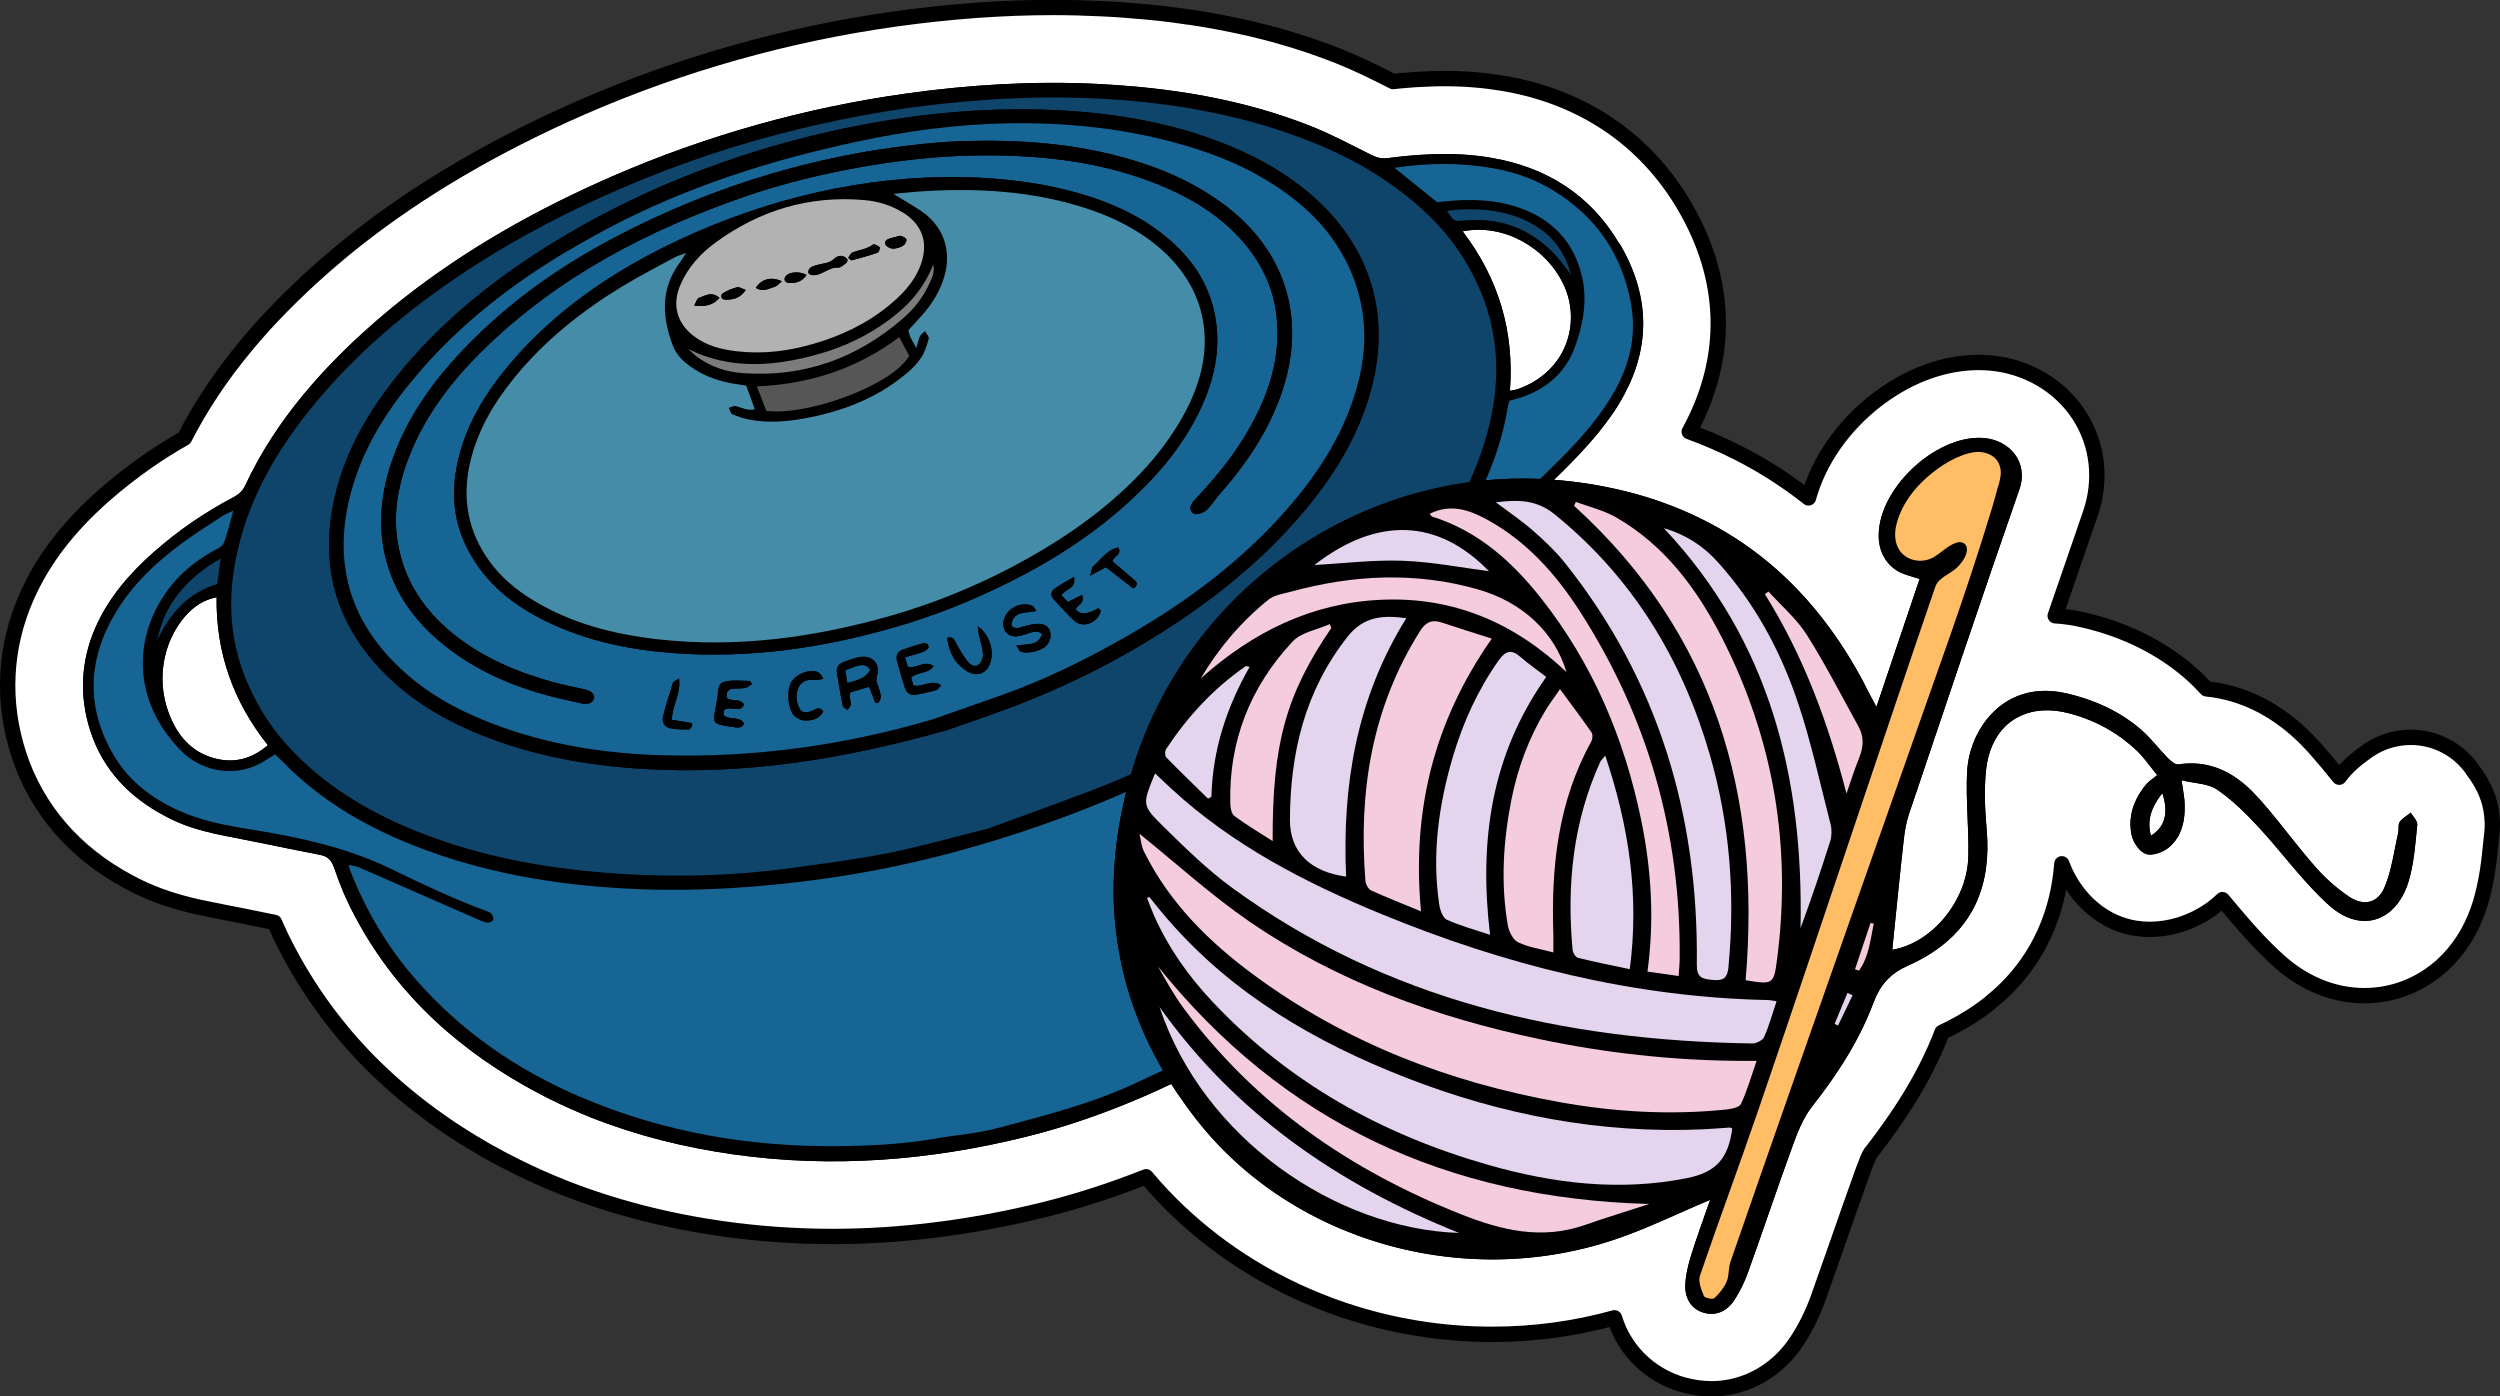 <svg xmlns="http://www.w3.org/2000/svg" id="Layer_2" data-name="Layer 2" viewBox="0 0 361.78 202.07"><rect x="0" y="0" width="361.78" height="202.07" fill="#333333" stroke="none"/><defs><style>      .cls-1 {        fill: #0f446b;      }      .cls-2 {        fill: #7c7c7c;      }      .cls-3 {        fill: #fff;        stroke: #000;        stroke-linecap: round;        stroke-linejoin: round;        stroke-width: 2.22px;      }      .cls-4 {        fill: #e4d4ed;      }      .cls-5 {        fill: #f4ccdd;      }      .cls-6 {        fill: #176595;      }      .cls-7 {        fill: #565656;      }      .cls-8 {        fill: #458ca8;      }      .cls-9 {        fill: #ffbd66;      }      .cls-10 {        fill: #b2b2b2;      }    </style></defs><g id="Layer_1-2" data-name="Layer 1"><g><path class="cls-3" d="M360.65,118.73c-.03-.63-.1-1.26-.23-1.86-.09-.44-.2-.86-.33-1.28-.09-.27-.19-.53-.31-.83-.06-.16-.13-.31-.2-.46-.04-.09-.09-.19-.14-.29-.14-.28-.27-.52-.36-.68-.1-.18-.21-.36-.32-.53-.04-.06-.23-.36-.29-.46-.07-.1-.14-.2-.2-.29-.07-.1-.24-.33-.24-.33-1.63-2.54-4.23-4.29-7.2-4.84-.65-.12-1.31-.18-1.97-.18-2.45,0-4.86.83-6.8,2.39l-.09.06c-.2.15-.39.29-.58.44-.37.28-.74.59-1.12.93-.65.59-1.25,1.25-1.76,1.95-1.06-1.32-2.16-2.66-3.36-4.02-.53-.59-1.01-1.1-1.49-1.58-.15-.15-.28-.28-.41-.41-.73-.7-1.47-1.35-2.23-1.93-2.93-2.29-6.14-3.81-9.53-4.51-.72-.15-1.44-.26-2.18-.33-.69-.75-1.49-1.57-2.42-2.38-4.22-3.64-9.39-6.2-15.33-7.58-1.39-.33-2.78-.54-4.15-.62,1.68-4.91,3.37-9.82,5.06-14.69,1.72-4.91,1.13-10.14-1.61-14.36-2.8-4.29-7.62-7.11-12.92-7.54-.52-.04-1.04-.07-1.57-.07-4.46,0-9.05,1.49-13.27,4.33-.49.33-.96.67-1.49,1.07-4.93,3.79-8.44,8.91-9.9,14.2-3.16-2.5-6.56-4.68-10.15-6.5-2.26-1.15-4.65-2.18-7.11-3.08.04-.07.07-.13.11-.19,5.74-10.66,5.43-21.94-.89-32.62-5.66-9.56-14.68-15.64-26.09-17.59-2.75-.46-5.54-.7-8.52-.7-.68,0-1.36.01-2.03.04-.74.02-1.48.06-2.22.1-.73.05-1.47.11-2.2.18-.34.04-.69.07-1.02.11-.06-.03-.12-.07-.17-.09-2.42-1.23-4.93-2.49-7.71-3.59-5.42-2.15-11.06-3.76-17.22-4.91-1.41-.27-2.87-.52-4.38-.74h-.11c-.67-.11-1.34-.2-2.02-.29-1.47-.2-2.89-.35-4.32-.48-2.18-.2-4.35-.36-6.43-.45-2.24-.11-4.55-.17-6.85-.17-7.28,0-14.95.56-22.81,1.66-15.63,2.19-30.86,6.48-45.27,12.75-12.5,5.45-23.52,11.9-32.73,19.16-.54.44-1.1.87-1.63,1.31h-.01c-.25.22-.52.43-.76.64-1.37,1.14-2.74,2.33-4.11,3.58l-.07.06c-.46.42-.91.84-1.31,1.23-.93.87-1.86,1.79-2.79,2.73-.89.9-1.77,1.83-2.71,2.85-.01.02-.04.04-.06.07-.93,1.03-1.76,1.99-2.56,2.96-3.59,4.32-6.51,8.71-8.87,13.32-1.78,1.01-3.5,2.09-5.17,3.24-.56.39-1.12.79-1.7,1.21-1.16.86-2.26,1.73-3.26,2.55-.53.44-1.05.89-1.59,1.36-5.17,4.57-8.8,9.34-11.12,14.6-3.21,7.28-3.61,15.15-1.15,22.76,2.57,7.93,8.08,14.33,15.95,18.51.59.33,1.12.59,1.5.77,2.5,1.2,5.22,2.11,8.55,2.86.07.01.13.03.2.04.45.1.91.2,1.36.28.87.19,1.73.36,2.63.53.86.16,1.71.33,2.57.5l.17.04c.99.2,2,.41,3,.61.36.07.73.15,1.09.22.11.27.22.53.35.79.16.37.32.72.48,1.05.07.17.16.36.26.55,2.18,4.43,4.83,8.6,7.85,12.38.43.53.86,1.06,1.33,1.62.54.65,1.11,1.28,1.69,1.92,4.68,5.1,10.28,9.64,16.63,13.49,1.43.87,2.87,1.69,4.3,2.44.72.38,1.44.75,2.21,1.13,2.16,1.07,4.4,2.07,6.67,2.97,7.12,2.82,14.92,4.85,23.19,6.01,5.19.73,10.5,1.1,15.79,1.1,9.96,0,20.29-1.31,30.71-3.9,4.79-1.19,9.71-2.78,14.67-4.74.38.45.76.89,1.15,1.33.84.95,1.72,1.88,2.56,2.71,3.03,3.01,6.41,5.73,10.02,8.08,1.56,1.01,3.16,1.96,4.72,2.79,1.08.58,2.19,1.13,3.3,1.65.07.04.13.07.2.09.85.39,1.75.78,2.81,1.21.22.09,1.11.44,1.11.44.26.1.52.2.76.3.62.22,1.24.45,1.87.66,6.96,2.35,14.23,3.54,21.59,3.54,6.01,0,11.95-.8,17.69-2.39.19.61.41,1.2.67,1.78,1.74,3.83,5.09,6.71,9.18,7.89.06.01.11.03.17.04.65.18,1.31.32,1.95.41.67.09,1.36.15,2.04.15,1.92,0,3.78-.38,5.54-1.12.1-.04.21-.09.31-.14.89-.39,1.75-.89,2.55-1.47,1.56-1.11,2.89-2.52,3.97-4.15,1.26-1.91,2.32-4.06,3.15-6.38.99-2.78,1.97-5.56,2.94-8.36,1.15-3.3,2.34-6.71,3.53-10,.5-1.36.86-2.2,1.05-2.47.62-.78,1.2-1.56,1.79-2.36.38-.52.77-1.05,1.13-1.57.28-.38.54-.76.78-1.12.48-.7.94-1.4,1.39-2.11,2.21-3.48,3.93-6.86,5.27-10.34.47-.22.91-.43,1.33-.65.99-.51,1.94-1.05,2.79-1.59.93-.59,1.84-1.23,2.7-1.92,0,0,.1-.09.16-.13.81-.66,1.59-1.34,2.28-2.04,1.83-1.81,3.38-3.87,4.59-6.06.31-.55.6-1.14.93-1.84.07-.13.12-.26.18-.4,1.32-3,2.11-6.27,2.37-9.75.58,1.58,1.44,3.11,2.52,4.45,1.65,2.05,3.74,3.55,6.04,4.35.02,0,.05.01.07.02,1.31.45,2.69.67,4.11.67s2.89-.23,4.32-.67c1.39-.44,3.45-1.3,5.35-2.88.28-.24.57-.49.83-.75.2.24.4.47.6.71,1.78,2.12,3.62,4.32,5.75,6.43.65.65,1.27,1.23,1.82,1.73,3.66,3.28,7.94,5.02,12.39,5.02h0c2.05,0,4.07-.38,5.98-1.12.03-.01.07-.03.09-.04.57-.22,1.12-.48,1.65-.76.59-.31,1.17-.66,1.71-1.04.56-.38,1.07-.78,1.55-1.2.06-.05.12-.09.17-.15.31-.28.62-.59.92-.89,2.15-2.23,3.74-5.01,4.72-8.27.41-1.37.73-2.85,1.01-4.56.22-1.46.36-2.87.49-4.12.04-.48.09-.96.15-1.44.01-.11.02-.22.03-.33.04-.46.04-.95.02-1.42Z"></path><g><g><path d="M234.31,35.23c-4.18-7.06-10.51-11.03-18.55-12.4-2.8-.48-5.59-.61-8.39-.51-.62.02-1.24.05-1.86.09-.62.04-1.24.09-1.86.15-.93.09-1.87.2-2.8.32-.92.12-1.62-.07-2.42-.47-2.89-1.43-5.74-2.97-8.72-4.15-4.97-1.97-10.07-3.37-15.24-4.34-1.3-.25-2.59-.46-3.9-.65-.66-.09-1.31-.19-1.96-.27-1.31-.17-2.62-.31-3.94-.44-1.97-.18-3.96-.32-5.95-.42-9.21-.45-18.48.12-27.61,1.4-14.6,2.05-28.92,6.07-42.44,11.95-10.76,4.68-21.14,10.48-30.37,17.76-.5.39-.99.79-1.48,1.19-.21.17-.42.34-.62.51-1.27,1.06-2.52,2.15-3.74,3.26-.43.4-.87.8-1.3,1.2-.85.8-1.69,1.62-2.51,2.46-.82.83-1.62,1.68-2.41,2.54-.77.86-1.54,1.74-2.28,2.63-3.33,4.02-6.22,8.38-8.48,13.22-.38.82-.97,1.32-1.78,1.74-2.07,1.1-4.06,2.3-5.98,3.62-.48.33-.95.67-1.42,1.01-.94.69-1.86,1.41-2.75,2.16-.45.37-.9.76-1.34,1.14-3.47,3.08-6.48,6.54-8.38,10.84-2.16,4.91-2.38,9.99-.75,15.02,1.83,5.64,5.67,9.59,10.78,12.29.34.19.69.36,1.04.53,1.98.96,4.07,1.56,6.19,2.04h0c.46.11.91.2,1.37.29.82.17,1.64.33,2.47.49.95.18,1.9.37,2.85.56,2.84.57,5.69,1.18,8.55,1.72.14.03.27.06.39.1.12.04.24.08.35.13.05.02.11.05.15.08.55.32.88.82,1.13,1.54.4,1.16.83,2.32,1.3,3.46.12.28.24.56.37.83.13.28.25.55.39.82.02.05.03.09.06.13.03.07.06.16.1.23,1.88,3.8,4.09,7.28,6.63,10.45.36.45.73.9,1.11,1.35.46.54.94,1.08,1.42,1.6,4.1,4.47,8.88,8.28,14.26,11.54,1.24.75,2.5,1.47,3.77,2.14.64.34,1.28.67,1.92.99,1.93.95,3.89,1.82,5.86,2.61,6.61,2.62,13.54,4.34,20.69,5.35,14.28,2.01,28.4.88,42.36-2.59,5.82-1.45,11.47-3.44,16.97-5.82,5.56-2.41,10.91-5.22,15.99-8.5.85-.54,1.68-1.11,2.51-1.68.83-.57,1.66-1.15,2.47-1.76,1.34-.99,2.66-2,3.94-3.04,1.61-1.3,3.16-2.64,4.67-4.02.61-.56,1.21-1.12,1.79-1.68.29-.28.59-.57.88-.86.87-.86,1.72-1.74,2.55-2.64.55-.59,1.1-1.2,1.64-1.81.54-.62,1.07-1.24,1.58-1.86,1.3-1.58,2.54-3.2,3.72-4.87.7-1,1.39-2.03,2.05-3.08.66-1.04,1.3-2.11,1.92-3.2.41-.72.81-1.46,1.2-2.2.96-1.82,1.82-3.65,2.6-5.5.27-.64.53-1.29.78-1.94.8-2.09,1.49-4.19,2.06-6.32.23-.85.43-1.69.62-2.55.09-.43.18-.86.27-1.29.11-.58.22-1.15.31-1.73.02-.07.03-.13.04-.2.09-.56.17-1.14.24-1.71.07-.55.14-1.11.19-1.67.01-.13.03-.27.04-.41.06-.53.1-1.06.13-1.6.03-.52.06-1.03.07-1.55.02-.49.03-.98.03-1.48,0-.05,0-.11,0-.16,0-.37,0-.73,0-1.1,0-.3,0-.6-.02-.9-.02-.77-.06-1.53-.12-2.31-.02-.35-.05-.7-.08-1.06,0-.13-.02-.25-.03-.38-.02-.31-.06-.62-.09-.93-.02-.13-.03-.26-.05-.4-.04-.35-.08-.69-.13-1.04-.06-.43-.12-.86-.19-1.28-.22-1.37-.49-2.74-.81-4.13.84-.82,1.67-1.64,2.49-2.45.82-.81,1.64-1.61,2.47-2.4,0,0,0,0,0,0,.44-.43.89-.85,1.33-1.28,1.83-1.77,3.64-3.57,5.32-5.48.28-.31.55-.63.82-.95.35-.41.7-.82,1.02-1.25.38-.48.75-.97,1.11-1.48.12-.15.23-.31.35-.47.16-.24.33-.48.49-.73.16-.24.31-.48.46-.73.3-.49.58-.97.84-1.46,3.84-7.12,3.74-14.45-.67-21.91ZM218.5,56.55c.65-8.68-1.68-16.29-6.84-23.07,5.79-1.18,12.05,2.25,14.62,7.73,2.56,5.47.46,12.61-6.67,15.11-.24.09-.5.1-1.11.23ZM24.87,104.29c-2.57-5.52-1.26-11.39,1.84-15.02,1.36-1.58,2.82-2.49,4.63-2.84-.11,7.96,2.38,15.07,7.42,21.41-2.36,2.02-4.91,2.66-7.76,1.89-2.92-.79-4.89-2.78-6.13-5.45Z"></path><g><path d="M234.31,35.23c-4.18-7.06-10.51-11.03-18.55-12.4-2.8-.48-5.59-.61-8.39-.51-.62.02-1.24.05-1.86.09-.62.04-1.24.09-1.86.15-.94.09-1.87.2-2.8.32-.92.12-1.62-.07-2.42-.47-2.89-1.43-5.74-2.97-8.72-4.15-4.97-1.97-10.07-3.37-15.24-4.34-1.3-.25-2.59-.46-3.9-.65-.66-.09-1.31-.19-1.96-.27-1.31-.17-2.62-.32-3.94-.44-1.97-.18-3.96-.32-5.95-.42-9.21-.45-18.48.12-27.61,1.4-14.6,2.05-28.92,6.07-42.44,11.95-10.76,4.68-21.14,10.48-30.37,17.76-.5.39-.99.79-1.48,1.19-.21.17-.42.34-.62.51-1.28,1.06-2.52,2.14-3.75,3.26-.43.4-.87.8-1.29,1.2-.85.8-1.69,1.62-2.51,2.46-.82.83-1.62,1.68-2.41,2.54-.77.86-1.54,1.74-2.28,2.63-3.33,4.02-6.22,8.38-8.48,13.22-.38.82-.97,1.32-1.78,1.74-2.07,1.09-4.06,2.3-5.98,3.62-.48.33-.95.67-1.42,1.01-.94.69-1.86,1.41-2.75,2.16-.45.37-.9.76-1.34,1.14-3.47,3.08-6.48,6.54-8.38,10.84-2.16,4.91-2.38,9.99-.75,15.02,1.83,5.64,5.67,9.59,10.78,12.29.34.18.69.36,1.04.53,1.98.95,4.07,1.56,6.19,2.04h0c.46.11.91.2,1.37.29.82.17,1.65.33,2.47.48.95.18,1.89.37,2.84.57,2.84.57,5.69,1.18,8.55,1.72.14.03.27.06.39.1.12.04.24.08.35.13.05.02.11.05.15.08.55.32.88.82,1.13,1.54.4,1.16.83,2.32,1.3,3.46.12.28.24.56.37.83.14.32.29.64.45.96.03.07.07.15.1.23,1.87,3.8,4.09,7.27,6.62,10.45.36.45.73.9,1.11,1.35.46.54.94,1.08,1.42,1.6,4.1,4.47,8.88,8.28,14.26,11.54,1.24.75,2.5,1.47,3.77,2.14.64.34,1.28.67,1.92.99,1.93.95,3.89,1.82,5.86,2.61,6.61,2.62,13.54,4.34,20.69,5.35,14.28,2.01,28.4.88,42.36-2.59,5.82-1.45,11.47-3.44,16.97-5.82,5.56-2.41,10.91-5.22,15.99-8.5.85-.54,1.68-1.11,2.51-1.68.83-.58,1.66-1.16,2.47-1.76,1.34-.99,2.66-2,3.95-3.04,1.61-1.3,3.16-2.64,4.67-4.02.61-.56,1.21-1.12,1.79-1.68.29-.28.59-.57.88-.86.86-.87,1.72-1.75,2.55-2.64.55-.59,1.1-1.2,1.64-1.81.54-.62,1.07-1.24,1.58-1.86,1.3-1.58,2.54-3.2,3.72-4.87.7-1.01,1.39-2.03,2.05-3.08.66-1.04,1.3-2.11,1.92-3.2.41-.72.81-1.46,1.2-2.2.96-1.82,1.82-3.65,2.6-5.5.27-.64.53-1.29.78-1.94.8-2.09,1.49-4.19,2.06-6.32.23-.85.43-1.69.62-2.55.09-.43.18-.86.27-1.29.11-.58.22-1.15.31-1.73.02-.07.03-.13.04-.2.09-.56.17-1.14.24-1.71.07-.55.14-1.11.19-1.67.01-.13.03-.27.04-.41.06-.53.1-1.06.13-1.6.03-.52.06-1.03.07-1.55.02-.49.03-.98.03-1.48,0-.05,0-.11,0-.16,0-.37,0-.73,0-1.1,0-.3,0-.6-.02-.9-.02-.77-.06-1.54-.12-2.31-.02-.35-.05-.7-.08-1.06,0-.13-.02-.25-.03-.38-.02-.31-.06-.62-.09-.93-.02-.13-.03-.26-.05-.4-.04-.35-.08-.69-.13-1.04-.06-.43-.12-.86-.19-1.28-.22-1.37-.49-2.74-.81-4.13.84-.82,1.67-1.64,2.49-2.45.82-.81,1.64-1.61,2.47-2.4,0,0,0,0,0,0,.44-.43.89-.85,1.33-1.28,1.83-1.77,3.64-3.57,5.32-5.48.28-.31.55-.63.82-.95.35-.41.7-.82,1.02-1.25.38-.48.75-.97,1.11-1.48.12-.16.23-.32.34-.48.16-.24.33-.48.49-.72.16-.24.31-.48.46-.73.3-.49.58-.97.84-1.46,3.84-7.12,3.74-14.45-.67-21.91ZM45.84,58.07c6.65-7.97,14.64-14.41,23.35-19.96,6.46-4.12,13.25-7.6,20.27-10.65,8.53-3.71,17.32-6.65,26.35-8.82,6.56-1.57,13.19-2.81,19.92-3.55,9.84-1.09,19.67-1.35,29.52-.34,8.59.89,16.97,2.71,25,5.99,6.33,2.58,12.1,6.05,16.95,10.9,2.89,2.89,5.15,6.21,6.81,9.97,3.5,7.95,3.06,15.93.3,23.93-2.63,7.59-7.15,14.04-12.53,19.89-7.33,7.97-15.89,14.43-25.26,19.81-4.01,2.3-8.12,4.43-12.27,6.47-2.52,1.24-5.16,2.24-7.79,3.23-4.85,1.83-9.74,3.58-13.56,4.98-5.5,1.37-9.86,2.64-14.31,3.51-4.68.93-9.42,1.55-14.15,2.19-9.43,1.28-18.91,1.41-28.38.54-9.12-.83-18.02-2.65-26.53-6.17-6.7-2.78-12.77-6.49-17.72-11.85-2.4-2.59-4.29-5.52-5.78-8.77-3.24-7.09-3.22-14.32-1.17-21.64,2.08-7.42,6.07-13.8,10.97-19.67ZM211.79,31.92c-1.37.13-1.37.14-2.39-1.4.86-.08,1.62-.19,2.39-.21,3.18-.1,6.3.29,9.19,1.71,3.16,1.54,5.36,3.92,6.36,7.78-.6-.82-.95-1.34-1.35-1.83-3.66-4.53-8.38-6.6-14.2-6.05ZM219.62,56.32c-.24.09-.5.1-1.11.23.65-8.68-1.68-16.29-6.84-23.07,5.79-1.18,12.05,2.25,14.62,7.73,2.56,5.47.46,12.61-6.67,15.11ZM26.72,89.27c1.36-1.58,2.82-2.49,4.63-2.84-.11,7.96,2.38,15.07,7.42,21.41-2.36,2.02-4.91,2.66-7.76,1.89-2.92-.79-4.89-2.78-6.13-5.45-2.57-5.52-1.26-11.39,1.84-15.02ZM22.74,92.68c1.06-5.35,4.3-9.01,9.18-11.87-.19,1.44-.34,2.53-.49,3.7-4.25,1.29-6.9,4.27-8.69,8.17ZM236.1,44.48c.68,4.25-.32,8.36-2.46,12.14-2.13,3.76-4.97,6.95-8.01,9.98-2.79,2.79-5.68,5.47-8.4,8.32-2.97,3.09-5.66,6.43-7.36,10.42-.4.94-.97,1.87-.7,3.01.91.38,1.22-.15,1.43-.84.87-2.81,2.45-5.23,4.2-7.54.43-.57.92-1.09,1.5-1.78.91,1.77.92,3.55,1.09,5.25,1,9.67-.61,18.94-4.42,27.84-3.92,9.18-9.6,17.17-16.65,24.21-6.54,6.53-13.92,11.93-21.95,16.43-3.06,1.72-6.34,3.05-9.51,4.57-6.56,3.15-13.59,4.92-20.56,6.77-2.89.77-5.93.98-8.88,1.5-4.57.8-9.19,1.04-13.82,1.1-13.02.16-25.61-1.99-37.62-7.12-9.19-3.93-17.25-9.48-23.84-17.03-4.05-4.63-7.14-9.86-9.4-15.58-.09-.24-.15-.5-.29-.97.56.12.98.15,1.35.31,2,.85,3.99,1.72,5.97,2.6,3.91,1.71,7.82,3.43,11.74,5.14.35.15.74.31,1.12.31.26,0,.68-.22.75-.44.08-.23-.09-.62-.27-.85-.14-.19-.44-.28-.68-.37-4.76-1.76-9.33-3.92-13.89-6.14-5.91-2.87-12.25-4.34-18.69-5.43-3.76-.63-7.55-1.15-11.11-2.61-4.23-1.75-7.88-4.34-10.24-8.31-4.13-6.97-3.84-14.02.34-20.89,2.35-3.87,5.6-6.96,9.2-9.65,2-1.5,4.12-2.82,6.21-4.19.37-.24.8-.39,1.51-.74-.5,1.79-.82,3.3-1.39,4.72-.2.5-.98.81-1.54,1.13-3.12,1.72-5.67,4.04-7.52,7.08-4.27,7.06-3.42,15.44,2.92,21.84,3.27,3.3,8.33,3.8,11.99,1.48.49-.31.99-.61,1.57-.97.36.33.7.62,1.01.94,5.84,6.04,12.98,10.02,20.78,12.89,10.03,3.69,20.45,5.27,31.08,5.67,8.87.34,17.68-.28,26.47-1.5,11.2-1.55,22.08-4.38,32.69-8.16,14.8-5.26,28.64-12.42,40.92-22.33,6.53-5.26,12.42-11.15,17.15-18.13,4.07-6,7.13-12.42,8.3-19.65.04-.25.13-.49.24-.92.71-.21,1.48-.38,2.2-.65,3.52-1.32,6.06-3.69,7.33-7.24,1.2-3.38,1.81-6.87.89-10.43-1.04-4.04-3.42-7.06-7.22-8.87-3.54-1.68-7.31-2.04-11.16-1.78-.85.06-1.69.16-2.51.24-2.01-1.62-4-3.23-6.17-4.98,4.92-.72,9.59-.76,14.28.07,3.01.53,5.87,1.51,8.48,3.08,6.49,3.88,10.38,9.62,11.56,17.03Z"></path><path class="cls-1" d="M31.93,80.81c-.19,1.44-.34,2.53-.49,3.7-4.25,1.29-6.9,4.27-8.69,8.17,1.06-5.35,4.3-9.01,9.18-11.87Z"></path><path class="cls-1" d="M227.34,39.79c-.6-.82-.95-1.34-1.35-1.83-3.66-4.53-8.38-6.6-14.2-6.05-1.37.13-1.37.14-2.39-1.4.86-.08,1.62-.19,2.39-.21,3.18-.1,6.3.29,9.19,1.71,3.16,1.54,5.36,3.92,6.36,7.78Z"></path><path class="cls-6" d="M236.1,44.48c.68,4.25-.32,8.36-2.46,12.14-2.13,3.76-4.97,6.95-8.01,9.98-2.79,2.79-5.68,5.47-8.4,8.32-2.97,3.09-5.66,6.43-7.36,10.42-.4.94-.97,1.87-.7,3.01.91.38,1.22-.15,1.43-.84.87-2.81,2.45-5.23,4.2-7.54.43-.57.92-1.09,1.5-1.78.91,1.77.92,3.55,1.09,5.25,1,9.67-.61,18.94-4.42,27.84-3.92,9.18-9.6,17.17-16.65,24.21-6.54,6.53-13.92,11.93-21.95,16.43-3.06,1.72-6.34,3.05-9.51,4.57-6.56,3.15-13.59,4.92-20.56,6.77-2.89.77-5.93.98-8.88,1.5-4.57.8-9.19,1.04-13.82,1.1-13.02.16-25.61-1.99-37.62-7.12-9.19-3.93-17.25-9.48-23.84-17.03-4.05-4.63-7.14-9.86-9.4-15.58-.09-.24-.15-.5-.29-.97.56.12.98.15,1.35.31,2,.85,3.99,1.72,5.97,2.6,3.91,1.71,7.82,3.43,11.74,5.14.35.15.74.31,1.12.31.26,0,.68-.22.75-.44.08-.23-.09-.62-.27-.85-.14-.19-.44-.28-.68-.37-4.76-1.76-9.33-3.92-13.89-6.14-5.91-2.87-12.25-4.34-18.69-5.43-3.76-.63-7.55-1.15-11.11-2.61-4.23-1.75-7.88-4.34-10.24-8.31-4.13-6.97-3.84-14.02.34-20.89,2.35-3.87,5.6-6.96,9.2-9.65,2-1.5,4.12-2.82,6.21-4.19.37-.24.8-.39,1.51-.74-.5,1.79-.82,3.3-1.39,4.72-.2.5-.98.81-1.54,1.13-3.12,1.72-5.67,4.04-7.52,7.08-4.27,7.06-3.42,15.44,2.92,21.84,3.27,3.3,8.33,3.8,11.99,1.48.49-.31.99-.61,1.57-.97.36.33.7.62,1.01.94,5.84,6.04,12.98,10.02,20.78,12.89,10.03,3.69,20.45,5.27,31.08,5.67,8.87.34,17.68-.28,26.47-1.5,11.2-1.55,22.08-4.38,32.69-8.16,14.8-5.26,28.64-12.42,40.92-22.33,6.53-5.26,12.42-11.15,17.15-18.13,4.07-6,7.13-12.42,8.3-19.65.04-.25.13-.49.24-.92.71-.21,1.48-.38,2.2-.65,3.52-1.32,6.06-3.69,7.33-7.24,1.2-3.38,1.81-6.87.89-10.43-1.04-4.04-3.42-7.06-7.22-8.87-3.54-1.68-7.31-2.04-11.16-1.78-.85.06-1.69.16-2.51.24-2.01-1.62-4-3.23-6.17-4.98,4.92-.72,9.59-.76,14.28.07,3.01.53,5.87,1.51,8.48,3.08,6.49,3.88,10.38,9.62,11.56,17.03Z"></path><path class="cls-1" d="M214.02,41.6c-1.67-3.76-3.92-7.09-6.81-9.97-4.86-4.85-10.62-8.32-16.95-10.9-8.03-3.27-16.4-5.1-25-5.99-9.85-1.01-19.68-.75-29.52.34-6.73.75-13.36,1.98-19.92,3.55-9.03,2.17-17.82,5.11-26.35,8.82-7.02,3.05-13.81,6.54-20.27,10.65-8.71,5.55-16.69,11.99-23.35,19.96-4.89,5.86-8.89,12.25-10.97,19.67-2.05,7.32-2.07,14.55,1.17,21.64,1.48,3.25,3.37,6.18,5.78,8.77,4.96,5.36,11.02,9.07,17.72,11.85,8.51,3.52,17.41,5.34,26.53,6.17,9.47.87,18.95.74,28.38-.54,4.72-.65,9.47-1.26,14.15-2.19,4.45-.88,8.81-2.14,14.31-3.51,3.82-1.4,8.71-3.15,13.56-4.98,2.63-.99,5.28-1.99,7.79-3.23,4.15-2.04,8.25-4.17,12.27-6.47,9.37-5.38,17.93-11.84,25.26-19.81,5.38-5.85,9.9-12.3,12.53-19.89,2.76-8,3.2-15.98-.3-23.93ZM198.11,57.46c-1.9,6.28-5.33,11.71-9.53,16.69-5.99,7.09-13.17,12.78-21,17.7-5.91,3.71-12.13,6.86-18.6,9.48-4.45,1.8-9.02,3.29-11.87,4.31-15.54,4.38-29.59,6.49-43.98,5.64-8.18-.49-16.18-1.93-23.81-5.04-5.35-2.19-10.22-5.11-14.23-9.36-6.91-7.31-8.9-15.88-6.52-25.53,1.57-6.31,4.77-11.8,8.8-16.84,6.14-7.68,13.67-13.77,21.97-18.96,12.48-7.82,26.53-13.32,40.88-16.54,11.46-2.57,23.25-3.75,34.98-2.93,7.92.59,15.64,2.05,22.99,5.14,4.02,1.69,7.8,3.81,11.15,6.64,9.17,7.74,12.24,18.13,8.76,29.61Z"></path><path d="M189.35,27.85c-3.35-2.83-7.13-4.95-11.15-6.64-7.35-3.09-15.08-4.55-22.99-5.14-11.73-.82-23.52.36-34.98,2.93-14.35,3.22-28.39,8.72-40.88,16.54-8.3,5.19-15.83,11.28-21.97,18.96-4.03,5.04-7.23,10.54-8.8,16.84-2.39,9.65-.39,18.22,6.52,25.53,4.01,4.24,8.89,7.17,14.23,9.36,7.62,3.12,15.62,4.55,23.81,5.04,14.4.85,28.45-1.26,43.98-5.64,2.84-1.03,7.42-2.52,11.87-4.31,6.47-2.61,12.68-5.77,18.6-9.48,7.83-4.91,15.01-10.6,21-17.7,4.2-4.98,7.62-10.41,9.53-16.69,3.47-11.48.41-21.87-8.76-29.61ZM196.56,55.2c-1.8,7.12-5.63,13.1-10.41,18.56-6.5,7.41-14.28,13.22-22.78,18.12-5.99,3.45-12.16,6.5-18.69,8.8-3.29,1.16-6.57,2.3-9.86,3.46-12.78,3.73-25.8,5.54-39.09,5.15-7.77-.23-15.39-1.36-22.76-3.94-5.19-1.82-10.05-4.2-14.21-7.86-8.33-7.33-10.88-16.38-7.77-27,1.86-6.37,5.45-11.77,9.75-16.74,6.03-6.97,13.22-12.55,21.08-17.26,2.62-1.52,5.24-3.02,7.94-4.38,11.65-5.89,24.28-9.67,37.05-12.18,14.13-2.77,29.29-3.07,43.27.73,4.4,1.19,8.65,2.76,12.57,5.06,4.94,2.9,9.22,6.52,11.92,11.71,2.95,5.67,3.53,11.6,1.97,17.77Z"></path><path class="cls-6" d="M194.59,37.43c-2.71-5.19-6.99-8.81-11.92-11.71-3.92-2.3-8.18-3.86-12.57-5.06-13.98-3.8-29.14-3.51-43.27-.73-12.77,2.51-25.4,6.3-37.05,12.18-2.7,1.36-5.32,2.86-7.94,4.38-7.86,4.7-15.05,10.29-21.08,17.26-4.3,4.96-7.89,10.37-9.75,16.74-3.11,10.63-.56,19.67,7.77,27,4.15,3.66,9.02,6.04,14.21,7.86,7.37,2.58,14.99,3.71,22.76,3.94,13.3.39,26.31-1.42,39.09-5.15,3.28-1.15,6.57-2.3,9.86-3.46,6.53-2.3,12.7-5.35,18.69-8.8,8.5-4.9,16.28-10.71,22.78-18.12,4.78-5.45,8.61-11.44,10.41-18.56,1.57-6.17.99-12.1-1.97-17.77ZM100.14,104.65c.02.26.05.34.03.38-.15.19-.31.54-.46.54-.92,0-1.84,0-2.73-.17-.81-.16-1.22-.9-1.04-1.67.4-1.65.93-3.28,1.44-4.91.06-.18.38-.29.89-.64.28,2.32-1.03,3.98-1.04,5.99.99.16,1.98.33,2.92.48ZM107.92,99.53c-.58.12-1.18.11-1.77.13-.89.03-1.06.58-.98,1.34.7.62,1.89-.1,2.51.98-.66,1.31-1.93.04-2.9.79-.02.22-.05.48-.07.71.82.82,2.28.05,2.97,1.23-.16.2-.26.42-.41.47-.24.09-.52.12-.77.09-3.82-.53-3.31-.51-2.83-3.51.02-.13.04-.26.08-.39.24-.94-.04-2.33.93-2.66,1.16-.39,2.54-.16,3.83-.17.07,0,.13.2.29.44-.29.19-.56.48-.88.54ZM118,98.38c-.98-.08-1.88.08-2.38.99-.58,1.06-.42,2.2.11,3.21.38.71,1.11.52,1.76.31.5-.15.98-.82,1.65.07-.56,1.09-1.56,1.27-2.53,1.32-.48.03-1.03-.23-1.45-.51-1.06-.72-1.43-3.51-.71-4.95.58-1.15,2.39-1.99,3.7-1.63.4.11.72.46,1.01,1.06-.39.05-.78.15-1.16.13ZM126.9,97.84c-.16.52-.04.84.11,1.26.21.55.41,1.13.47,1.71.03.29-.25.62-.39.93-.14-.03-.29-.04-.43-.06-.28-.71-.56-1.43-.89-2.29l-2.65.78c-.53.72.61,1.8-.54,2.55-.21-.19-.57-.35-.62-.58-.32-1.55-.55-3.1-.83-4.66-.15-.85.17-1.41.98-1.69.74-.26,1.49-.56,2.26-.7,1.88-.32,3.08.95,2.53,2.76ZM135.48,99.87c-.94.27-1.91.47-2.87.66-.86.18-1.42-.24-1.67-1.01-.41-1.25-.77-2.51-1.12-3.78-.22-.8,0-1.45.84-1.74.87-.3,1.75-.6,2.63-.84.43-.12,1.01-.19,1.08.44.02.21-.43.6-.74.71-.84.32-1.73.53-2.67.81l.4,1.36c1.15.4,2.36-1.04,3.75-.08-.9,1.2-2.36.78-3.27,1.67l.33,1.11c1.23.38,2.55-.98,4.02-.02-.3.31-.47.64-.71.71ZM143.24,96.13c-.54,1.35-1.92,1.85-3.25,1.04-1.8-1.09-2.68-2.77-2.92-4.85.94-.31,1.05.36,1.33.86.48.85.97,1.7,1.56,2.47.4.53,1.07,1.01,1.69.51.37-.3.63-1.01.6-1.51-.07-.96-.4-1.9-.6-2.86-.08-.38-.11-.78-.16-1.17,1.85,1.34,2.43,3.81,1.74,5.51ZM151.39,93.45c-.66.74-2.78,1.23-3.67.84-.23-.1-.35-.46-.67-.91,2.89-.18,3.1-.28,3.76-1.57-.44-.53-1-.46-1.58-.29-.63.18-1.25.44-1.89.54-1.45.23-2.42-.85-2.1-2.27.4-1.76,2.52-2.84,4.19-2.1.18.08.28.37.53.73-1.52.34-3.44-.09-3.61,2.13.67.63,1.28.22,1.89.07.63-.15,1.28-.34,1.92-.34.73-.01,1.47.2,1.75,1,.29.82.04,1.56-.52,2.18ZM159.29,88.43c-.38,1.68-2.54,2.54-3.77,1.45-1.07-.95-2-2.05-2.99-3.09-.58-.62-.48-1.21.17-1.66.79-.54,1.64-1,2.72-1.65.35,1.86-1.34,1.69-1.8,2.68.28.3.57.6.91.96.71-.35,1.35-.67,2.06-1.03.45,1.23-.68,1.44-.94,2.1q.97,1.2,3.29-.17c.11.13.37.3.34.41ZM164.01,85.17c-1.37-1.07-2.7-2.1-3.98-3.09-.72.39-1.31.71-2.27,1.22.22-.73.21-1.17.43-1.35,1.15-.97,2-2.39,3.63-2.73.6,1.12-.66,1.2-.83,2.02,1,.85,2.07,1.76,3.14,2.67.4.34.63.69-.12,1.27ZM145.96,84.29c-5.37,2.67-10.91,4.9-16.68,6.53-10.5,3.02-21.17,4.52-32.1,3.67-6.35-.49-12.49-1.8-18.24-4.62-5.16-2.52-9.38-6.09-11.77-11.44-1.74-3.91-1.82-8.03-.81-12.16,1.05-4.29,3.12-8.07,5.78-11.56,8.35-10.94,20.65-18.25,33.37-23.05,13.2-4.98,27.83-7.2,41.87-5.45,2.53.32,5.04.78,7.5,1.42,4.36,1.14,8.5,2.76,12.21,5.39,4.2,2.98,7.38,6.78,8.57,11.87,1.09,4.69.31,9.26-1.64,13.65-2.37,5.33-5.97,9.74-10.2,13.66-5.32,4.95-11.36,8.86-17.86,12.09ZM185.57,56.56c-1.91,5.71-5.19,10.59-9.16,15.06-.6.68-1.07,1.49-1.72,2.12-.38.36-.98.64-1.5.67-.74.04-1.15-.76-.78-1.42.25-.45.63-.83.99-1.21,3.32-3.51,6.23-7.3,8.39-11.64,2.25-4.49,3.48-9.19,2.95-14.27-.45-4.35-2.31-8.05-5.19-11.25-2.86-3.17-6.38-5.46-10.26-7.2-7.87-3.53-16.22-4.77-24.75-4.92-6.72-.13-13.37.51-20,1.69-5.58,1-11.08,2.32-16.43,4.15-14.25,4.9-27.42,11.71-38.27,22.39-4.78,4.7-8.76,9.99-11.03,16.4-1.31,3.71-1.9,7.5-1.24,11.43.91,5.46,3.76,9.72,8,13.16,4.28,3.47,9.23,5.54,14.47,7,1.57.44,3.2.71,4.79,1.11,1.17.3,1.52,1.19.73,1.8-.3.23-.86.29-1.25.21-2.23-.51-4.47-.98-6.66-1.65-5.47-1.66-10.51-4.17-14.79-8.03-3.07-2.77-5.4-6.07-6.67-10.04-1.59-4.98-1.25-9.96.35-14.88,1.91-5.86,5.25-10.88,9.35-15.4,6.59-7.26,14.42-12.94,23.07-17.48,7.28-3.83,14.87-6.92,22.71-9.23,6.56-1.93,13.28-3.31,20.12-4.1,2.94-.34,5.91-.63,8.87-.63,8.24-.18,16.37.57,24.26,3.09,4.42,1.41,8.56,3.38,12.28,6.17,8.85,6.63,11.87,16.48,8.36,26.92Z"></path><path d="M167.1,33.02c-3.71-2.63-7.85-4.25-12.21-5.39-2.47-.64-4.98-1.11-7.5-1.42-14.04-1.75-28.67.47-41.87,5.45-12.72,4.8-25.02,12.11-33.37,23.05-2.66,3.49-4.73,7.28-5.78,11.56-1.01,4.14-.93,8.25.81,12.16,2.38,5.35,6.61,8.92,11.77,11.44,5.75,2.82,11.9,4.12,18.24,4.62,10.94.85,21.6-.65,32.1-3.67,5.77-1.63,11.31-3.86,16.68-6.53,6.5-3.23,12.54-7.14,17.86-12.09,4.22-3.92,7.82-8.34,10.2-13.66,1.95-4.39,2.73-8.96,1.64-13.65-1.19-5.1-4.36-8.89-8.57-11.87ZM125.04,28.95c1.98.17,3.87.72,5.58,1.79,2.82,1.74,3.74,4.32,2.66,7.45-.95,2.71-2.9,4.65-5.09,6.38-2.88,2.28-6.42,4.01-10.33,5.15-3.63,1.08-7.32,1.56-11.1,1.14-2.3-.25-4.53-.79-6.42-2.25-2.44-1.89-3.1-4.54-1.89-7.37,1.09-2.55,2.91-4.54,5.1-6.14,6.39-4.68,13.54-6.83,21.48-6.14ZM107.42,54c-2.26-.17-4.39-.86-6.27-2.15-.56-.39-1.06-.89-1.58-1.34,5.82,2.89,11.73,2.56,17.71,1.06,3.6-.9,7-2.31,10.09-4.37,3.28-2.18,6.08-4.82,7.68-8.91.24,1.19-.19,1.92-.51,2.65-.89,2.02-2.23,3.74-3.88,5.16-6.66,5.78-14.38,8.56-23.24,7.9ZM131.57,51.5c-2.48,4.36-15,8.76-20.68,7.96-.46-1.21-.88-2.29-1.36-3.54,7.61-.31,14.47-2.54,20.61-7.12.53,1,.98,1.85,1.43,2.7ZM171.87,58.94c-2.22,4.4-5.26,8.18-8.82,11.55-4.95,4.67-10.57,8.39-16.59,11.55-5.61,2.95-11.46,5.31-17.52,7.05-11.01,3.15-22.22,4.71-33.69,3.43-6.4-.72-12.55-2.28-18.12-5.67-2.44-1.49-4.62-3.3-6.29-5.61-3.07-4.23-3.98-8.94-2.87-14.04,1.03-4.74,3.42-8.8,6.44-12.51,4.4-5.42,9.78-9.69,15.71-13.29,2.47-1.5,5.04-2.81,7.58-4.19.39-.21.84-.32,1.6-.61-.46.69-.7,1.1-.99,1.49-2.77,3.81-2.48,7.89-.91,12,.58,1.51,1.84,2.54,3.2,3.41,1.63,1.03,3.44,1.63,5.33,1.98.64.11,1.29.2,2.06.33.4,1.09.79,2.18,1.24,3.41-1.12.28-1.92-.27-2.76-.45-.31-.06-.67.15-1.01.24.16.32.25.8.5.92.77.34,1.6.62,2.42.78,3.02.59,6.03.26,9-.35,5.09-1.04,9.81-2.96,13.83-6.34.8-.67,1.56-1.44,2.12-2.31.52-.8.82-1.78,1.07-2.72.07-.29-.35-.71-.55-1.07-.25.25-.6.46-.74.76-.21.46-.29.98-.49,1.69-.38-.67-.65-1.12-.87-1.58-.14-.29-.19-.62-.3-1,.7-.77,1.43-1.53,2.11-2.32,1.4-1.61,2.49-3.39,3.09-5.45,1.15-3.92-.22-7.53-3.69-9.72-1.1-.7-2.23-1.36-3.68-2.25,1.76-.15,3.24-.32,4.71-.4,7.52-.43,14.96,0,22.22,2.19,3.1.94,6.06,2.18,8.79,3.95,9.25,5.96,11.82,15.34,6.86,25.16Z"></path><path class="cls-7" d="M131.57,51.49c-2.48,4.36-15,8.76-20.68,7.96-.46-1.21-.88-2.29-1.36-3.54,7.61-.31,14.47-2.54,20.61-7.12.53,1,.98,1.85,1.43,2.7Z"></path><path class="cls-2" d="M135.05,38.28c.24,1.19-.19,1.92-.51,2.65-.89,2.02-2.23,3.74-3.88,5.16-6.66,5.78-14.38,8.56-23.24,7.9-2.26-.17-4.39-.86-6.27-2.15-.56-.39-1.06-.89-1.58-1.34,5.82,2.89,11.73,2.56,17.71,1.06,3.6-.9,7-2.31,10.09-4.37,3.28-2.18,6.08-4.82,7.68-8.91Z"></path><path class="cls-10" d="M130.62,30.74c-1.71-1.06-3.6-1.62-5.58-1.79-7.94-.68-15.09,1.47-21.48,6.14-2.19,1.6-4.01,3.59-5.1,6.14-1.22,2.83-.55,5.48,1.89,7.37,1.89,1.46,4.11,2,6.42,2.25,3.78.42,7.47-.06,11.1-1.14,3.91-1.14,7.45-2.87,10.33-5.15,2.18-1.73,4.14-3.67,5.09-6.38,1.08-3.12.16-5.7-2.66-7.45ZM100.46,44.24c.29-.52.4-1.06.66-1.13.9-.28,1.85-1.03,3,0-1.05,1.16-2.16,1.23-3.67,1.12ZM104.87,43.35c-.47-.01-.67-.61-.31-.86.61-.43,1.36-.73,2.1-.92.32-.09.75.22,1.26.39-.84,1.25-1.92,1.44-3.04,1.39ZM112.09,41.51c-.83.24-1.66.82-2.71.15.81-1.29,2.25-1.67,3.77-.94-.41.31-.7.68-1.06.78ZM114.05,40.91c-.47-.06-.65-.47-.39-.88.44-.68,2.01-.84,3.07-.24-.73,1.06-1.67,1.24-2.68,1.13ZM122.45,38.07c-.37.25-.78.68-1.15.66-1.46-.12-2.48,1.33-3.95,1.06-.11-.02-.2-.14-.37-.27-.08-.85.63-.97,1.21-1.15.86-.27,1.78-.2,2.54-.93.41-.39,1.28-.76,1.94.18-.11.22-.13.39-.22.44ZM127.04,36.56c-1.24.43-2.52.77-3.79,1.12-.07.02-.2-.13-.51-.36.24-.31.38-.68.63-.78.99-.38,2.09-.46,2.98-1.16.14-.11.69.17.94.39.09.08-.08.72-.26.78ZM130.68,35.56c-.43.25-.97.42-1.47.42-.36,0-.89-.27-1.05-.57-.27-.52.22-.78.67-.93.19-.06.37-.09.56-.14v.03c.32-.09.64-.29.93-.24.32.06.79.31.84.55.06.25-.22.73-.49.88Z"></path><path class="cls-8" d="M171.87,58.94c-2.22,4.4-5.26,8.18-8.82,11.55-4.95,4.67-10.57,8.39-16.59,11.55-5.61,2.95-11.46,5.31-17.52,7.05-11.01,3.15-22.22,4.71-33.69,3.43-6.4-.72-12.55-2.28-18.12-5.67-2.44-1.49-4.62-3.3-6.29-5.61-3.07-4.23-3.98-8.94-2.87-14.04,1.03-4.74,3.42-8.8,6.44-12.51,4.4-5.42,9.78-9.69,15.71-13.29,2.47-1.5,5.04-2.81,7.58-4.19.39-.21.84-.32,1.6-.61-.46.69-.7,1.1-.99,1.49-2.77,3.81-2.48,7.89-.91,12,.58,1.51,1.84,2.54,3.2,3.41,1.63,1.03,3.44,1.63,5.33,1.98.64.11,1.29.2,2.06.33.4,1.09.79,2.18,1.24,3.41-1.12.28-1.92-.27-2.76-.45-.31-.06-.67.15-1.01.24.16.32.25.8.5.92.77.34,1.6.62,2.42.78,3.02.59,6.03.26,9-.35,5.09-1.04,9.81-2.96,13.83-6.34.8-.67,1.56-1.44,2.12-2.31.52-.8.82-1.78,1.07-2.72.07-.29-.35-.71-.55-1.07-.25.25-.6.46-.74.76-.21.46-.29.98-.49,1.69-.38-.67-.65-1.12-.87-1.58-.14-.29-.19-.62-.3-1,.7-.77,1.43-1.53,2.11-2.32,1.4-1.61,2.49-3.39,3.09-5.45,1.15-3.92-.22-7.53-3.69-9.72-1.1-.7-2.23-1.36-3.68-2.25,1.76-.15,3.24-.32,4.71-.4,7.52-.43,14.96,0,22.22,2.19,3.1.94,6.06,2.18,8.79,3.95,9.25,5.96,11.82,15.34,6.86,25.16Z"></path><path d="M185.57,56.55c-1.91,5.71-5.19,10.59-9.16,15.06-.6.68-1.07,1.49-1.72,2.12-.38.36-.98.64-1.5.67-.74.04-1.15-.76-.78-1.42.25-.45.63-.83.99-1.21,3.32-3.51,6.23-7.3,8.39-11.64,2.25-4.49,3.48-9.19,2.95-14.27-.45-4.35-2.31-8.05-5.19-11.25-2.86-3.17-6.38-5.46-10.26-7.2-7.87-3.53-16.22-4.77-24.75-4.92-6.72-.13-13.37.51-20,1.69-5.58,1-11.08,2.32-16.43,4.15-14.25,4.9-27.42,11.71-38.27,22.39-4.78,4.7-8.76,9.99-11.03,16.4-1.31,3.71-1.9,7.5-1.24,11.43.91,5.46,3.76,9.72,8,13.16,4.28,3.47,9.23,5.54,14.47,7,1.57.44,3.2.71,4.79,1.11,1.17.3,1.52,1.19.73,1.8-.3.23-.86.29-1.25.21-2.23-.51-4.47-.98-6.66-1.65-5.47-1.66-10.51-4.17-14.79-8.03-3.07-2.77-5.4-6.07-6.67-10.04-1.59-4.98-1.25-9.96.35-14.88,1.91-5.86,5.25-10.88,9.35-15.4,6.59-7.26,14.42-12.94,23.07-17.48,7.28-3.83,14.87-6.92,22.71-9.23,6.56-1.93,13.28-3.31,20.12-4.1,2.94-.34,5.91-.63,8.87-.63,8.24-.18,16.37.57,24.26,3.09,4.42,1.41,8.56,3.38,12.28,6.17,8.85,6.63,11.87,16.48,8.36,26.92Z"></path><path d="M124.36,95.09c-.77.14-1.52.44-2.26.7-.8.28-1.13.85-.98,1.69.28,1.55.51,3.11.83,4.66.04.23.41.39.62.58,1.15-.75,0-1.83.54-2.55l2.65-.78c.34.86.62,1.58.89,2.29.15.02.29.04.43.06.14-.31.42-.64.39-.93-.06-.58-.26-1.15-.47-1.71-.15-.42-.27-.74-.11-1.26.54-1.8-.65-3.07-2.53-2.76ZM122.62,98.81c-.09-.65-.16-1.14-.26-1.81.62-.22,1.2-.47,1.8-.64.66-.19,1.29-.16,1.75.59-.69,1.25-1.94,1.48-3.29,1.86Z"></path><path class="cls-6" d="M125.91,96.95c-.69,1.25-1.94,1.48-3.29,1.86-.09-.65-.16-1.14-.26-1.81.62-.22,1.2-.47,1.8-.64.66-.19,1.29-.16,1.75.59Z"></path><path d="M136.2,99.16c-.3.31-.47.64-.71.71-.94.27-1.91.47-2.87.66-.86.18-1.42-.24-1.67-1.01-.41-1.25-.77-2.51-1.12-3.78-.22-.8,0-1.45.84-1.74.87-.3,1.75-.6,2.63-.84.43-.12,1.01-.19,1.08.44.02.21-.43.6-.74.71-.84.32-1.73.53-2.67.81l.4,1.36c1.15.4,2.36-1.04,3.75-.08-.9,1.2-2.36.78-3.27,1.67l.33,1.11c1.23.38,2.55-.98,4.02-.02Z"></path><path d="M151.92,91.27c.29.82.04,1.56-.52,2.18-.66.74-2.78,1.23-3.67.84-.23-.1-.35-.46-.67-.91,2.89-.18,3.1-.28,3.76-1.57-.44-.53-1-.46-1.58-.29-.63.18-1.25.44-1.89.54-1.45.23-2.42-.85-2.1-2.27.4-1.76,2.52-2.84,4.19-2.1.18.08.28.37.53.73-1.52.34-3.44-.09-3.61,2.13.67.63,1.28.22,1.89.07.63-.15,1.28-.34,1.92-.34.73-.01,1.47.2,1.75,1Z"></path><path d="M105.17,101c.7.62,1.89-.1,2.51.98-.66,1.31-1.93.04-2.9.79-.02.22-.05.48-.07.71.82.82,2.28.05,2.97,1.23-.16.2-.26.42-.41.47-.24.09-.52.12-.77.09-3.82-.53-3.31-.51-2.83-3.51.02-.13.04-.26.08-.39.24-.94-.04-2.33.93-2.66,1.16-.39,2.54-.16,3.83-.17.07,0,.13.2.29.44-.29.19-.56.48-.88.55-.58.12-1.18.11-1.77.13-.89.03-1.06.58-.98,1.34Z"></path><path d="M159.29,88.42c-.38,1.68-2.54,2.54-3.77,1.45-1.07-.95-2-2.05-2.99-3.09-.58-.62-.48-1.21.17-1.66.79-.54,1.64-1,2.72-1.65.35,1.86-1.34,1.69-1.8,2.68.28.3.57.6.91.96.71-.35,1.35-.67,2.06-1.03.45,1.23-.68,1.44-.94,2.1q.97,1.2,3.29-.17c.11.13.37.3.34.41Z"></path><path d="M143.24,96.12c-.54,1.35-1.92,1.85-3.25,1.04-1.8-1.09-2.68-2.77-2.92-4.85.94-.31,1.05.36,1.33.86.48.85.97,1.7,1.56,2.47.4.53,1.07,1.01,1.69.51.37-.3.63-1.01.6-1.51-.07-.96-.4-1.9-.6-2.86-.08-.38-.11-.78-.16-1.17,1.85,1.34,2.43,3.81,1.74,5.51Z"></path><path d="M115.62,99.37c-.58,1.06-.42,2.2.11,3.21.38.71,1.11.52,1.76.31.5-.15.98-.82,1.65.07-.56,1.09-1.56,1.27-2.53,1.32-.48.03-1.03-.23-1.45-.51-1.06-.72-1.43-3.51-.71-4.95.58-1.15,2.39-1.99,3.7-1.63.4.11.72.46,1.01,1.06-.39.05-.78.15-1.16.13-.98-.08-1.88.08-2.38.99Z"></path><path d="M164.01,85.17c-1.37-1.07-2.7-2.1-3.98-3.09-.72.39-1.31.71-2.27,1.22.22-.73.21-1.17.43-1.35,1.15-.97,2-2.39,3.63-2.73.6,1.12-.66,1.2-.83,2.02,1,.85,2.07,1.76,3.14,2.67.4.34.63.69-.12,1.27Z"></path><path d="M97.22,104.16c.99.16,1.98.33,2.92.48.02.26.05.34.03.38-.15.19-.31.54-.46.54-.92,0-1.84,0-2.73-.17-.81-.16-1.22-.9-1.04-1.67.4-1.65.93-3.28,1.44-4.91.06-.18.38-.29.89-.64.28,2.32-1.03,3.98-1.04,5.99Z"></path><path d="M122.68,37.62c-.11.22-.13.39-.22.44-.37.25-.78.68-1.15.66-1.46-.12-2.48,1.33-3.95,1.06-.11-.02-.2-.14-.37-.27-.08-.85.63-.97,1.21-1.15.86-.27,1.78-.2,2.54-.93.41-.39,1.28-.76,1.94.18Z"></path><path d="M127.04,36.55c-1.24.43-2.52.77-3.79,1.12-.07.02-.2-.13-.51-.36.24-.31.38-.68.63-.78.99-.38,2.09-.46,2.98-1.16.14-.11.69.17.94.39.09.08-.08.72-.26.78Z"></path><path d="M107.91,41.96c-.84,1.25-1.92,1.44-3.04,1.39-.47-.01-.67-.61-.31-.86.61-.43,1.36-.73,2.1-.92.32-.09.75.22,1.26.39Z"></path><path d="M131.17,34.68c.06.25-.22.73-.49.88-.43.25-.97.42-1.47.42-.36,0-.89-.27-1.05-.57-.27-.52.22-.78.67-.93.19-.06.38-.09.56-.14v.03c.32-.09.64-.29.93-.24.32.06.79.31.84.55Z"></path><path d="M104.13,43.12c-1.05,1.16-2.16,1.23-3.67,1.12.29-.52.4-1.06.66-1.13.9-.28,1.85-1.03,3,0Z"></path><path d="M113.15,40.72c-.41.31-.7.68-1.06.78-.83.24-1.66.82-2.71.15.81-1.29,2.25-1.67,3.77-.94Z"></path><path d="M116.72,39.78c-.73,1.06-1.67,1.24-2.68,1.13-.47-.06-.65-.47-.39-.88.44-.68,2.01-.84,3.07-.24Z"></path></g></g><g><path d="M349.76,119.04c-.02-.06-.04-.11-.06-.17-.01-.02-.02-.04-.03-.06-.02-.06-.06-.12-.09-.17-.04-.07-.09-.14-.14-.21-.02-.04-.05-.07-.07-.1-.06-.07-.1-.14-.15-.21-.13-.18-.26-.35-.36-.52-.28.23-.58.43-.87.65-.15.11-.28.23-.41.34s-.25.25-.34.39c-.02.04-.05.08-.06.12-.01.02-.02.04-.02.06,0,.01,0,.02,0,.03-.11.34-.03.8-.09,1.2,0,.04-.01.09-.02.14-.08.33-.15.66-.22,1-.27,1.3-.51,2.63-.82,3.92-.25,1.04-.55,2.05-.97,3.02-.97,2.28-3.07,2.68-5.13,1.27-1.78-1.21-3.44-2.67-4.85-4.29-.34-.39-.69-.79-1.03-1.2-.68-.81-1.34-1.62-2-2.45-1.64-2.06-3.26-4.14-5.01-6.11-.34-.38-.68-.74-1.03-1.09-.09-.09-.18-.18-.26-.26-.44-.43-.9-.84-1.38-1.21-1.51-1.18-3.18-2.05-5.05-2.43-1.25-.26-2.6-.3-4.06-.08-.14.02-.28-.01-.44-.08,0,0,0,0,0,0-.25-.1-.51-.3-.74-.51-.12-.1-.23-.21-.33-.31-1.33-1.35-2.48-2.91-3.91-4.14-3.1-2.67-6.75-4.3-10.72-5.23-2.82-.66-5.26-.41-7.29.44-.36.15-.69.31-1.03.5-.33.18-.65.39-.95.6-.31.22-.6.45-.87.69h0c-.14.13-.28.25-.41.38-.41.39-.77.79-1.11,1.23-.22.29-.44.59-.64.9-.1.16-.2.31-.29.47-.18.32-.36.65-.52.97-.79,1.65-1.24,3.45-1.33,5.18-.2,4.06.28,8.15.18,12.23-.04,1.59-.38,3.18-.97,4.67-.22.55-.47,1.1-.76,1.63-1.99,3.7-5.47,6.56-9.27,7.21.03-.34.06-.66.09-.98.52-5.02,1.01-10.06,1.58-15.08.14-1.23.36-2.48.76-3.65,5.28-15.65,10.51-31.31,15.95-46.9,1.4-3.99-1.46-7.16-5.13-7.45-2.59-.21-5.4.77-7.9,2.45-.32.22-.63.44-.93.67-3.72,2.86-6.51,7.22-6.39,11.22.07,2.51,1.48,4.56,3.68,5.34.09.03.17.06.25.09.17.06.34.11.52.17.18.06.36.11.55.17.29.09.59.18.92.28-2.07,6.12-4.1,12.14-6.25,18.52-.36-.69-.63-1.16-.85-1.59-.08-.15-.15-.28-.22-.42-.57-1.15-1.16-2.26-1.78-3.35-.31-.54-.62-1.08-.94-1.6-.96-1.58-1.97-3.09-3.03-4.53-.71-.96-1.43-1.89-2.18-2.79-.75-.9-1.52-1.76-2.32-2.59-3.97-4.17-8.5-7.54-13.56-10.11-2.02-1.03-4.13-1.92-6.33-2.7,0,0,0,0,0,0-1.64-.58-3.34-1.08-5.08-1.52h0c-1.16-.29-2.34-.54-3.54-.77-1.81-.34-3.66-.6-5.56-.79-9.7-.97-19.14.55-27.68,4.03-.73.3-1.44.6-2.15.92s-1.41.65-2.1,1c-.69.35-1.38.71-2.05,1.08-1.02.56-2.02,1.15-3.01,1.77-.98.62-1.94,1.27-2.89,1.94-.94.67-1.87,1.37-2.77,2.1-.6.49-1.19.98-1.78,1.49,0,0,0,0,0,0-.58.5-1.15,1.02-1.72,1.55h0c-.28.27-.56.54-.84.81-6.65,6.49-11.81,14.55-14.82,23.64-.13.38-.25.77-.37,1.15-.32,1.04-.61,2.07-.87,3.1-.05.19-.1.38-.15.57-.17.66-.32,1.32-.46,1.98-.24,1.12-.45,2.24-.63,3.35-.95,6-.95,11.85.04,17.52.13.72.26,1.43.42,2.15.15.71.33,1.42.51,2.13.19.71.39,1.41.61,2.11.11.35.23.7.34,1.05.12.34.24.69.36,1.04.37,1.05.78,2.08,1.23,3.11.3.68.61,1.37.94,2.05.49,1.01,1.02,2.03,1.59,3.03.19.34.38.67.58,1.01.58,1,1.21,1.99,1.88,2.97.89,1.31,1.83,2.61,2.84,3.9.64.81,1.3,1.6,1.97,2.36.68.76,1.38,1.5,2.1,2.21,2.53,2.51,5.31,4.75,8.29,6.68,1.27.83,2.58,1.6,3.93,2.32.89.48,1.8.93,2.72,1.36h0c1.34.63,2.71,1.19,4.1,1.71.52.19,1.03.38,1.56.55,11.31,3.82,23.96,4.06,35.72.12.87-.3,1.74-.61,2.6-.94.58-.22,1.15-.45,1.72-.68.28-.12.57-.24.85-.36,1.72-.72,3.43-1.49,5.18-2.26,1.16-.52,2.34-1.03,3.54-1.53-.94,2.71-1.94,5.4-2.79,8.15-.07.23-.14.46-.2.69-.07.23-.13.47-.19.72-.15.61-.28,1.24-.35,1.87-.05.38-.07.76-.07,1.14,0,.65.12,1.27.38,1.81.41.92,1.17,1.63,2.3,1.96.2.06.41.1.6.12.71.1,1.37,0,1.96-.27h0c.22-.1.43-.22.63-.37.47-.33.89-.78,1.24-1.32.82-1.25,1.48-2.64,1.99-4.06,2.2-6.13,4.27-12.31,6.5-18.43.69-1.89,1.48-3.87,2.7-5.44.55-.71,1.09-1.41,1.62-2.13.34-.46.68-.93,1.01-1.4.22-.3.42-.6.63-.9.41-.61.81-1.22,1.21-1.84,1.76-2.77,3.28-5.68,4.45-8.79.49-1.3,1.09-2.37,1.9-3.25.1-.11.21-.22.31-.32.74-.73,1.65-1.32,2.75-1.81.49-.22.96-.44,1.41-.67.68-.35,1.33-.72,1.94-1.11.61-.39,1.19-.8,1.73-1.23,0,0,0,0,0,0,.54-.43,1.05-.89,1.52-1.35,1.11-1.1,2.03-2.32,2.76-3.64.21-.37.4-.76.58-1.16h0c1.37-3.03,1.86-6.58,1.49-10.63-.25-2.81-.37-5.68-.09-8.48.28-2.74,1.28-4.91,2.82-6.41.48-.46,1.01-.86,1.59-1.19,0,0,0,0,0,0,.46-.26.95-.47,1.47-.65,1.23-.4,2.61-.54,4.1-.39h0c.39.04.79.1,1.19.18.27.06.54.12.82.19,2.13.55,4.11,1.37,5.94,2.45.61.37,1.2.76,1.78,1.18.76.57,1.5,1.19,2.2,1.86,1.01.98,1.81,2.17,2.87,3.46-.58.49-1.07.79-1.43,1.16-.06.05-.1.1-.15.16-.33.39-.61.78-.87,1.19-.18.27-.34.55-.48.83-.1.2-.2.4-.28.6-.12.28-.23.55-.31.84-.11.35-.19.7-.25,1.06-.15.9-.14,1.83.06,2.8.12.6.47,1.3.92,1.86.34.43.75.77,1.16.92.45.15,1.06.1,1.67-.09s1.21-.5,1.63-.85c.26-.22.5-.45.7-.69.12-.14.24-.28.34-.43.1-.14.2-.28.28-.42.11-.19.22-.39.3-.6.55-1.21.72-2.57.68-3.98,0-.11,0-.22-.01-.33-.01-.34-.05-.67-.1-1.03-.04-.31-.1-.63-.15-1-.06-.37-.12-.78-.19-1.25,1.73.42,3.38.46,4.62,1.05.17.09.34.18.5.29,1.65,1.11,3.15,2.48,4.57,3.91.47.48.93.97,1.39,1.46,3.05,3.28,5.74,6.95,8.9,10.09.45.45.91.89,1.39,1.32,2.41,2.16,4.99,2.7,7.15,1.86.22-.09.42-.18.63-.3.19-.09.38-.21.56-.34.2-.14.41-.3.6-.47.14-.12.27-.25.4-.39.92-.95,1.66-2.25,2.15-3.86.3-1,.51-2.04.68-3.09.26-1.68.39-3.4.57-5.09.01-.09,0-.17-.02-.26ZM311.26,120.94c-.63-2.34.12-4.18,1.65-6.17.96,2.87.39,4.92-1.65,6.17Z"></path><g><path d="M349.78,119.25c0-.07,0-.14-.02-.21-.01-.06-.04-.12-.06-.17-.01-.02-.02-.04-.03-.06-.02-.06-.06-.12-.09-.17-.04-.07-.09-.14-.14-.21-.02-.04-.05-.07-.07-.1-.05-.07-.1-.14-.15-.21-.13-.18-.26-.35-.36-.52-.28.23-.58.43-.87.65-.15.11-.28.22-.41.34-.13.12-.25.25-.34.39-.02.04-.05.08-.06.12-.01.02-.02.04-.02.06,0,.01,0,.02,0,.03-.1.34-.03.8-.09,1.2,0,.04-.01.09-.02.14-.08.33-.15.66-.22,1-.27,1.3-.5,2.63-.82,3.92-.25,1.04-.55,2.05-.97,3.02-.97,2.28-3.07,2.68-5.13,1.27-1.78-1.21-3.44-2.67-4.85-4.29-.34-.39-.69-.79-1.03-1.2-.68-.81-1.34-1.62-2-2.45-1.64-2.06-3.26-4.14-5.01-6.11-.34-.38-.68-.74-1.03-1.09-.09-.09-.17-.17-.26-.26-.44-.43-.9-.84-1.38-1.21-1.51-1.19-3.17-2.05-5.05-2.43-1.25-.26-2.6-.31-4.06-.09-.13.02-.28-.01-.44-.07,0,0,0,0,0,0-.25-.11-.51-.31-.74-.51-.12-.1-.23-.21-.33-.31-1.33-1.35-2.48-2.91-3.91-4.14-3.1-2.67-6.75-4.3-10.72-5.23-2.82-.66-5.26-.41-7.29.44-.36.15-.7.31-1.03.5-.33.18-.65.39-.95.6-.3.22-.6.44-.87.69h0c-.14.13-.28.25-.41.38-.41.39-.77.79-1.11,1.23-.22.29-.44.59-.64.9-.1.16-.2.31-.29.47-.18.32-.36.65-.52.97-.79,1.65-1.24,3.45-1.33,5.18-.2,4.06.28,8.15.18,12.23-.04,1.59-.38,3.18-.97,4.67-.22.55-.47,1.1-.76,1.63-1.99,3.7-5.47,6.56-9.27,7.21.03-.34.06-.66.09-.98.52-5.02,1.01-10.06,1.58-15.08.14-1.23.36-2.48.76-3.65,5.28-15.65,10.51-31.31,15.95-46.9,1.4-3.99-1.46-7.16-5.13-7.45-2.59-.21-5.4.77-7.9,2.45-.32.22-.63.44-.93.67-3.72,2.86-6.51,7.22-6.39,11.22.07,2.51,1.48,4.56,3.68,5.34.09.03.17.06.25.09.17.06.34.11.52.17.18.06.36.11.55.17.29.09.59.18.92.28-2.07,6.12-4.1,12.14-6.25,18.52-.36-.69-.63-1.16-.85-1.59-.07-.15-.15-.28-.22-.42-.57-1.15-1.16-2.26-1.78-3.35-.31-.54-.62-1.08-.94-1.6-.95-1.58-1.96-3.09-3.03-4.53-.7-.96-1.43-1.89-2.18-2.79-.75-.9-1.52-1.76-2.32-2.59-3.97-4.18-8.5-7.55-13.56-10.11-2.02-1.03-4.13-1.93-6.33-2.7,0,0,0,0,0,0-1.65-.58-3.34-1.09-5.08-1.52h0c-1.16-.29-2.34-.55-3.54-.77-1.81-.34-3.66-.6-5.56-.79-9.7-.97-19.14.55-27.68,4.03-.73.3-1.44.6-2.15.92s-1.41.65-2.1,1c-.69.35-1.38.71-2.05,1.08-1.02.56-2.02,1.15-3.01,1.77-.98.62-1.94,1.27-2.89,1.94-.94.67-1.87,1.37-2.77,2.1-.6.49-1.19.98-1.78,1.49,0,0,0,0,0,0-.58.5-1.16,1.02-1.72,1.55h0c-.28.27-.56.54-.84.81-6.65,6.49-11.81,14.55-14.82,23.64-.12.38-.25.76-.36,1.14-.32,1.04-.61,2.08-.88,3.11-.05.19-.1.38-.15.57-.17.66-.32,1.32-.46,1.98-.24,1.12-.45,2.24-.63,3.35-.95,6-.95,11.85.04,17.52.13.72.26,1.43.42,2.15.15.71.33,1.42.51,2.13.19.71.39,1.41.61,2.11.11.35.23.7.34,1.05.12.34.24.69.36,1.04.37,1.05.79,2.08,1.23,3.11.3.68.61,1.37.94,2.05.5,1.01,1.03,2.03,1.59,3.03.19.34.38.67.58,1.01.59,1,1.22,1.99,1.88,2.97.89,1.31,1.83,2.61,2.84,3.9.64.81,1.3,1.6,1.97,2.36.68.76,1.38,1.5,2.1,2.21,2.53,2.51,5.31,4.74,8.29,6.68,1.28.82,2.59,1.6,3.93,2.32.89.47,1.8.93,2.72,1.36h0c1.84.85,3.73,1.61,5.66,2.26,11.31,3.82,23.96,4.06,35.72.12.87-.3,1.74-.61,2.6-.94.58-.22,1.15-.45,1.72-.68.28-.12.57-.24.85-.36,1.72-.72,3.43-1.49,5.18-2.26,1.16-.52,2.34-1.03,3.54-1.53-.94,2.71-1.94,5.4-2.79,8.15-.07.23-.14.46-.2.69-.07.23-.13.47-.19.72-.15.61-.28,1.24-.35,1.87-.04.38-.07.76-.07,1.14,0,.65.12,1.27.37,1.81.41.92,1.17,1.63,2.3,1.96.2.06.41.1.6.12.71.1,1.37,0,1.96-.27h0c.22-.1.43-.23.63-.37.47-.33.89-.78,1.24-1.32.82-1.25,1.48-2.64,1.99-4.06,2.2-6.13,4.27-12.31,6.5-18.43.69-1.89,1.48-3.87,2.7-5.44.55-.71,1.09-1.41,1.62-2.13.34-.46.68-.93,1.01-1.4.22-.3.42-.6.63-.9.41-.61.82-1.22,1.21-1.84,1.76-2.77,3.28-5.68,4.45-8.79.49-1.3,1.09-2.37,1.9-3.25.1-.11.2-.22.31-.32.74-.73,1.65-1.32,2.75-1.81.49-.22.96-.44,1.41-.67.68-.35,1.33-.72,1.94-1.11.61-.39,1.19-.8,1.73-1.23,0,0,0,0,0,0,.54-.43,1.05-.88,1.52-1.35,1.11-1.1,2.03-2.32,2.76-3.64.21-.37.4-.76.58-1.16h0c1.37-3.03,1.86-6.58,1.49-10.63-.25-2.81-.37-5.68-.09-8.48.28-2.74,1.28-4.91,2.82-6.41.48-.47,1.01-.86,1.59-1.19,0,0,0,0,0,0,.46-.26.95-.48,1.47-.65,1.23-.41,2.61-.54,4.1-.39h0c.39.04.79.1,1.19.18.27.05.54.12.82.18,2.13.55,4.11,1.37,5.94,2.46.61.36,1.2.76,1.78,1.18.76.57,1.5,1.19,2.2,1.86,1.01.98,1.81,2.17,2.87,3.46-.58.49-1.07.79-1.43,1.16-.06.05-.1.1-.15.16-.33.39-.62.79-.88,1.19-.18.27-.34.55-.48.83-.1.2-.2.4-.28.6-.12.28-.23.55-.31.84-.11.35-.19.7-.25,1.06-.15.9-.14,1.83.06,2.8.12.6.47,1.3.92,1.86.36.43.76.77,1.16.91.45.15,1.06.1,1.67-.09.61-.19,1.21-.5,1.63-.85.26-.22.5-.45.7-.69.12-.14.24-.28.34-.43.1-.14.2-.28.28-.42.11-.2.22-.39.3-.6.55-1.21.72-2.57.68-3.98,0-.1,0-.22,0-.33-.01-.34-.05-.67-.1-1.03-.04-.31-.1-.63-.15-1-.06-.37-.12-.78-.19-1.25,1.73.42,3.38.46,4.62,1.05.17.08.34.17.5.28,1.65,1.12,3.15,2.48,4.57,3.92.47.48.93.97,1.39,1.46,3.05,3.28,5.74,6.95,8.9,10.09.46.45.92.89,1.39,1.31,2.42,2.16,4.99,2.71,7.15,1.86.22-.09.42-.18.63-.3.19-.1.38-.21.56-.34.2-.14.41-.3.6-.47.14-.12.27-.25.4-.39.92-.95,1.66-2.25,2.15-3.86.3-1,.51-2.04.68-3.09.26-1.68.39-3.39.57-5.09,0-.02,0-.04,0-.06ZM261.44,91.83c2.72,4.29,5.04,8.85,7.51,13.31.82,1.49.73,2.97.09,4.53-.69,1.68-1.24,3.44-1.84,5.17-2.64-10.18-6.21-19.91-11.81-28.86.17-.12.34-.25.52-.38,1.86,2.06,4.05,3.92,5.52,6.23ZM248.6,81.35c5.33,5.91,9.05,12.8,11.56,20.25,1.94,5.77,3.23,11.77,4.75,17.68.2.79.17,1.74-.07,2.51-1.32,4.2-2.74,8.36-4.27,12.54.44-21.64-4.32-41.47-19.79-57.9,3.24.94,5.73,2.6,7.83,4.93ZM228.04,72.63c1.95.73,4.04,1.21,5.81,2.23,7.05,4.05,11.71,10.34,15.32,17.4,7.5,14.67,10.13,30.23,7.99,46.57-.47,3.63-.58,3.68-4.55,3.02,2.28-26.75-4.46-50.16-24.82-68.65.08-.19.17-.38.25-.57ZM225,74.45c11.31,9.17,18.43,20.96,22.44,34.77,2.91,10.04,3.69,20.29,2.7,30.7-.16,1.7-.81,2.05-2.36,1.89-1.49-.15-2.25-.31-2.23-2.26.25-21.49-5.54-41.06-19.06-58.05-1.34-1.69-2.94-3.2-4.57-4.63-1.62-1.43-3.42-2.64-5.45-4.17,3.24-.4,5.87-.39,8.52,1.75ZM215.06,75.13c5.85,3.16,10.13,7.99,13.63,13.45,9.78,15.25,14.55,31.99,14.38,50.13,0,.77-.09,1.54-.15,2.54-1.59-.23-2.98-.43-4.51-.65,1.01-7.49.57-14.68-.89-21.82-2.43-11.85-7.01-22.74-14.56-32.27-4.19-5.29-9.11-9.69-15.73-11.76-.1-.03-.16-.19-.33-.4,2.95-1.46,5.58-.62,8.16.77ZM224.79,135.33c.02.72,0,1.43,0,2.51-1.84-.5-3.58-.74-5.09-1.46-.74-.36-1.35-1.56-1.5-2.46-1.05-6.11-.67-12.19.53-18.24.91-4.55,2.5-8.85,4.9-12.83.56-.94,1.23-1.81,2.12-3.11,1.68,2.28,3.17,4.25,4.57,6.27.2.28.15.92-.02,1.24-4.88,8.77-5.87,18.3-5.53,28.09ZM215.64,135.28c-2.24-.75-4.33-1.3-6.27-2.19-.6-.28-1-1.46-1.11-2.28-1.05-7.22-.07-14.29,1.97-21.23,1.48-5.01,3.61-9.72,6.64-14.01.96-1.36,1.83-1.68,3.15-.51,1.13.99,2.38,1.85,3.74,2.9-8.01,11.33-9.75,23.82-8.13,37.32ZM205.65,131.89c-2.57-1.06-4.93-1.99-7.24-3.04-.41-.19-.79-.92-.82-1.42-1.01-12.84.92-25.04,7.93-36.14.79-1.25,1.7-1.68,3.12-1.2,2.34.79,4.7,1.51,7.24,2.33-8.41,12.01-11.6,24.99-10.24,39.48ZM194.79,126.85c-5.06-.66-8.13-3.47-8.12-8.17.02-9.68,2.16-18.75,8.37-26.58,2.28-2.88,5.03-3.11,8.47-2.64-7.21,11.58-9.3,24.18-8.71,37.39ZM184.17,121.71c-1.95-1.25-3.79-2.35-5.52-3.62-.42-.31-.6-1.16-.61-1.76-.24-9.08,2.88-16.95,9.02-23.51,1.25-1.34,3.55-1.7,5.37-2.51.07.19.15.38.23.56-6.56,9.63-8.55,16.77-8.49,30.85ZM231.57,110.26c.1-.22.31-.39.73-.92,3.42,10.21,4.95,20.22,3.55,30.9-2.66-.57-5.09-1.04-7.48-1.64-.35-.09-.76-.74-.79-1.16-.86-9.38.06-18.51,4-27.19ZM215.47,82.66c-3.89-.5-8.16-1.35-12.45-1.51-4.24-.16-8.49.38-12.81.61,9.21-7.13,17.95-6.63,25.26.9ZM183.56,86.77c.86-.69,2.18-.87,3.31-1.17,8.94-2.43,17.92-2.89,26.93-.34,6.51,1.84,11.18,6.23,12.89,12-7.53-7.14-16.34-10.91-26.7-10.47-10.15.42-18.73,4.68-26.23,11.39,2.61-4.41,5.86-8.23,9.8-11.4ZM168.76,108.37c3.11-4.69,6.86-8.78,11.52-11.98.07-.04.23.04.56.1-3.34,5.85-5.37,12.05-5.53,18.8-.17.09-.33.18-.49.28-2.03-1.99-4.08-3.96-6.06-5.99-.21-.22-.2-.92,0-1.21ZM167.14,111.92c.85.79,1.64,1.54,2.43,2.28,8.81,8.1,19.25,13.51,30.19,18.02,17.99,7.41,36.59,12.11,56.15,12.5.26,0,.51.07,1.17.18-.63,1.87-1.09,3.58-1.81,5.18-.21.47-1.11.92-1.69.92-27.25-.41-52.92-6.19-75.35-22.57-3.59-2.63-6.81-5.8-9.99-8.93-3.04-2.99-2.93-3.14-1.1-7.58ZM164.9,120.67c5.4,4.35,10.38,8.9,15.88,12.68,12.72,8.74,26.99,13.87,42.02,17.04,9.5,2,19.11,3.06,28.83,3.14.72,0,1.44,0,2.58,0-.79,2.26-1.37,4.32-2.26,6.22-.25.52-1.44.74-2.24.82-8.06.82-16.06.35-24.01-1.08-16.04-2.87-30.92-8.61-44.12-18.31-6.59-4.84-12.33-10.5-16.02-17.95-.4-.81-.46-1.78-.65-2.57ZM167.8,145.74c10.94,15.37,25.75,25.65,43.34,32.69-17.75-.57-37.03-13.66-43.34-32.69ZM229.35,177.27c-6.19,2.17-12.01.79-17.85-1.52-16.09-6.37-29.86-15.83-40.23-29.87-1.4-1.89-2.53-3.97-3.7-6.02,18.12,22.53,41.75,33.58,71.09,34.37-3.4,1.11-6.38,2.01-9.31,3.04ZM244.12,170.48c-9.72,1.94-19.29.78-28.7-1.9-15.37-4.38-28.92-11.89-39.95-23.62-3.5-3.71-6.42-7.84-8.49-12.53-.36-.81-.65-1.65-.98-2.48.1-.06.2-.12.31-.17.89,1.09,1.76,2.2,2.69,3.26,9.38,10.83,21.36,17.79,34.51,22.92,13.78,5.37,28.04,8.1,42.89,7.46,1.31-.06,2.62-.18,3.94-.26.11,0,.23.1.35.16-.58,4.35-2.35,6.33-6.56,7.17ZM265.99,148.42c-.17-.09-.33-.17-.49-.26.62-1.49,1.24-2.98,1.86-4.47.25.11.5.22.74.34-.7,1.46-1.41,2.93-2.11,4.39ZM269.02,140.45c-.2-.07-.39-.13-.58-.19.75-2.24,1.5-4.48,2.25-6.71.16.03.31.06.47.1-.5,2.34-.69,4.78-2.14,6.81ZM267.41,133.97c-2.56,7.3-5.13,14.6-7.69,21.9-3.12,8.92-6.25,17.83-9.33,26.76-.31.91-.17,1.99-.55,2.85-.38.89-1.05,1.72-1.78,2.38-.24.22-1.4-.03-1.51-.32-.37-.92-.85-2.09-.57-2.92,2.71-7.96,5.66-15.83,8.38-23.78,4.4-12.81,8.69-25.67,13.02-38.51,4.21-12.46,8.38-24.94,12.65-37.39.48-1.38,2.15-1.85,3.14-2.8.66-.63,1.5-1.73,1.45-2.71-.05-.88-.85-1.14-1.6-.87-1.22.43-2.1,1.42-3.2,2.06-1.65.97-3.97.6-5.02-1.08-.6-.96-.68-2.17-.46-3.28.49-2.49,2.01-4.8,3.81-6.55,1.83-1.77,4.22-3.44,6.7-4.11.46-.12.93-.2,1.4-.2,1.35,0,2.71.67,3.12,2.03.34,1.03.02,2.04-.24,3.04-.27,1.01-.54,2.02-.84,3.02-1.9,6.27-3.96,12.47-6.12,18.65-2.2,6.27-4.43,12.54-6.63,18.81-2.7,7.67-5.4,15.35-8.1,23.03ZM311.26,120.94c-.63-2.34.12-4.18,1.65-6.17.96,2.87.39,4.92-1.65,6.17Z"></path><path class="cls-4" d="M268.09,144.03c-.7,1.46-1.41,2.93-2.11,4.39-.17-.09-.33-.17-.49-.26.62-1.49,1.24-2.98,1.86-4.47.25.11.5.22.74.34Z"></path><path class="cls-5" d="M271.16,133.65c-.5,2.34-.69,4.78-2.14,6.81-.2-.07-.39-.13-.58-.19.75-2.24,1.5-4.48,2.25-6.71.16.03.31.06.47.1Z"></path><path class="cls-5" d="M226.69,97.26c-7.53-7.14-16.34-10.91-26.7-10.47-10.15.42-18.73,4.68-26.23,11.39,2.61-4.41,5.86-8.23,9.8-11.4.86-.69,2.18-.87,3.31-1.17,8.94-2.43,17.92-2.89,26.93-.34,6.51,1.84,11.18,6.24,12.89,12Z"></path><path class="cls-4" d="M211.14,178.42c-17.75-.57-37.03-13.66-43.34-32.69,10.94,15.37,25.75,25.65,43.34,32.69Z"></path><path class="cls-4" d="M250.68,163.32c-.58,4.35-2.35,6.33-6.56,7.17-9.72,1.94-19.29.78-28.7-1.9-15.37-4.38-28.92-11.89-39.95-23.62-3.5-3.71-6.42-7.84-8.49-12.53-.36-.81-.65-1.65-.98-2.48.1-.06.2-.12.31-.17.89,1.09,1.76,2.2,2.69,3.26,9.38,10.83,21.36,17.79,34.51,22.92,13.78,5.37,28.04,8.1,42.89,7.46,1.31-.06,2.62-.18,3.94-.26.11,0,.23.1.35.16Z"></path><path class="cls-4" d="M257.09,144.9c-.63,1.87-1.09,3.58-1.81,5.18-.21.47-1.11.92-1.69.92-27.25-.41-52.92-6.19-75.35-22.57-3.59-2.63-6.81-5.8-9.99-8.93-3.04-2.99-2.93-3.14-1.1-7.58.85.79,1.64,1.54,2.43,2.28,8.81,8.1,19.25,13.51,30.19,18.02,17.99,7.41,36.59,12.11,56.15,12.5.26,0,.51.07,1.17.18Z"></path><path class="cls-4" d="M235.84,140.25c-2.66-.57-5.09-1.04-7.48-1.64-.35-.09-.76-.74-.79-1.16-.86-9.38.06-18.51,4-27.19.1-.22.31-.39.73-.92,3.42,10.21,4.95,20.22,3.55,30.9Z"></path><path class="cls-4" d="M215.64,135.28c-2.24-.75-4.33-1.3-6.27-2.19-.6-.28-1-1.46-1.11-2.28-1.05-7.22-.07-14.29,1.97-21.23,1.48-5.01,3.61-9.72,6.64-14.01.96-1.36,1.83-1.68,3.15-.51,1.13.99,2.38,1.85,3.74,2.9-8.01,11.33-9.75,23.82-8.13,37.32Z"></path><path class="cls-4" d="M194.79,126.85c-5.06-.66-8.13-3.47-8.12-8.17.02-9.68,2.16-18.75,8.37-26.58,2.28-2.88,5.03-3.11,8.47-2.64-7.21,11.58-9.3,24.18-8.71,37.39Z"></path><path class="cls-4" d="M180.84,96.5c-3.34,5.85-5.37,12.05-5.53,18.8-.17.09-.33.18-.49.28-2.03-1.99-4.08-3.96-6.06-5.99-.21-.22-.2-.92,0-1.21,3.11-4.69,6.86-8.78,11.52-11.98.07-.04.23.04.56.1Z"></path><path class="cls-4" d="M215.47,82.66c-3.89-.5-8.16-1.35-12.45-1.51-4.24-.16-8.49.38-12.81.61,9.21-7.13,17.95-6.63,25.26.9Z"></path><path class="cls-4" d="M250.14,139.91c-.16,1.7-.81,2.05-2.36,1.89-1.49-.15-2.25-.31-2.23-2.26.25-21.49-5.54-41.06-19.06-58.05-1.34-1.69-2.94-3.2-4.57-4.63-1.62-1.43-3.42-2.64-5.45-4.17,3.24-.4,5.87-.39,8.52,1.75,11.31,9.17,18.43,20.96,22.44,34.77,2.91,10.04,3.69,20.29,2.7,30.7Z"></path><path class="cls-4" d="M264.83,121.79c-1.32,4.2-2.74,8.36-4.27,12.54.44-21.64-4.32-41.47-19.79-57.9,3.24.94,5.73,2.6,7.83,4.93,5.33,5.91,9.05,12.8,11.56,20.25,1.94,5.77,3.23,11.77,4.75,17.68.2.79.17,1.74-.07,2.51Z"></path><path class="cls-5" d="M238.66,174.23c-3.4,1.11-6.38,2.01-9.31,3.04-6.19,2.17-12.01.79-17.85-1.52-16.09-6.37-29.86-15.83-40.23-29.87-1.4-1.89-2.53-3.97-3.7-6.02,18.12,22.53,41.75,33.58,71.09,34.37Z"></path><path class="cls-5" d="M254.2,153.53c-.79,2.26-1.37,4.32-2.26,6.22-.25.52-1.44.74-2.24.82-8.06.82-16.06.35-24.01-1.08-16.04-2.87-30.92-8.61-44.12-18.31-6.59-4.84-12.33-10.5-16.02-17.95-.4-.81-.46-1.78-.65-2.57,5.4,4.35,10.38,8.9,15.88,12.68,12.72,8.74,26.99,13.87,42.02,17.04,9.5,2,19.11,3.06,28.83,3.14.72,0,1.44,0,2.58,0Z"></path><path class="cls-5" d="M192.66,90.87c-6.56,9.63-8.55,16.77-8.49,30.85-1.95-1.25-3.79-2.35-5.52-3.62-.42-.31-.6-1.16-.61-1.76-.24-9.08,2.88-16.95,9.02-23.51,1.25-1.34,3.55-1.7,5.37-2.51.07.19.15.38.23.56Z"></path><path class="cls-5" d="M205.65,131.89c-2.57-1.06-4.93-1.99-7.24-3.04-.41-.19-.79-.92-.82-1.42-1.01-12.84.92-25.04,7.93-36.14.79-1.25,1.7-1.68,3.12-1.2,2.34.79,4.7,1.51,7.24,2.33-8.41,12.01-11.6,24.99-10.24,39.48Z"></path><path class="cls-5" d="M230.32,107.23c-4.88,8.77-5.87,18.3-5.53,28.09.02.72,0,1.43,0,2.51-1.84-.5-3.58-.74-5.09-1.46-.74-.36-1.35-1.56-1.5-2.46-1.05-6.11-.67-12.19.53-18.24.91-4.55,2.5-8.85,4.9-12.83.56-.94,1.23-1.81,2.12-3.11,1.68,2.28,3.17,4.25,4.57,6.27.2.28.15.92-.02,1.24Z"></path><path class="cls-5" d="M269.05,109.67c-.69,1.68-1.24,3.44-1.84,5.17-2.64-10.18-6.21-19.91-11.81-28.86.17-.12.34-.25.52-.38,1.86,2.06,4.05,3.92,5.52,6.23,2.72,4.29,5.04,8.85,7.51,13.31.82,1.49.73,2.97.09,4.53Z"></path><path class="cls-5" d="M257.16,138.83c-.47,3.63-.58,3.68-4.55,3.02,2.28-26.75-4.46-50.16-24.82-68.65.08-.19.17-.38.25-.57,1.95.73,4.04,1.21,5.81,2.23,7.05,4.05,11.71,10.34,15.32,17.4,7.5,14.67,10.13,30.23,7.99,46.57Z"></path><path class="cls-5" d="M243.07,138.71c0,.77-.09,1.54-.15,2.54-1.59-.23-2.98-.43-4.51-.65,1.01-7.49.57-14.68-.89-21.82-2.43-11.85-7.01-22.74-14.56-32.27-4.19-5.29-9.11-9.69-15.73-11.76-.1-.03-.16-.19-.33-.4,2.95-1.46,5.58-.62,8.16.77,5.85,3.16,10.13,7.99,13.63,13.45,9.78,15.25,14.55,31.99,14.38,50.13Z"></path><path class="cls-9" d="M289.12,70.46c-.27,1.01-.54,2.02-.84,3.02-1.9,6.27-3.96,12.47-6.12,18.65-2.2,6.27-4.43,12.54-6.63,18.81-2.7,7.67-5.4,15.35-8.1,23.03-2.56,7.3-5.13,14.6-7.69,21.9-3.12,8.92-6.25,17.83-9.33,26.76-.31.91-.17,1.99-.55,2.85-.38.89-1.05,1.72-1.78,2.38-.24.22-1.4-.03-1.51-.32-.37-.92-.85-2.09-.57-2.92,2.71-7.96,5.66-15.83,8.38-23.78,4.4-12.81,8.69-25.67,13.02-38.51,4.21-12.46,8.38-24.94,12.65-37.39.48-1.38,2.15-1.85,3.14-2.8.66-.63,1.5-1.73,1.45-2.71-.05-.88-.85-1.14-1.6-.87-1.22.43-2.1,1.42-3.2,2.06-1.65.97-3.97.6-5.02-1.08-.6-.96-.68-2.17-.46-3.28.49-2.49,2.01-4.8,3.81-6.55,1.83-1.77,4.22-3.44,6.7-4.11.46-.12.93-.2,1.4-.2,1.35,0,2.71.67,3.12,2.03.34,1.03.02,2.04-.24,3.04Z"></path></g></g></g></g></g></svg>